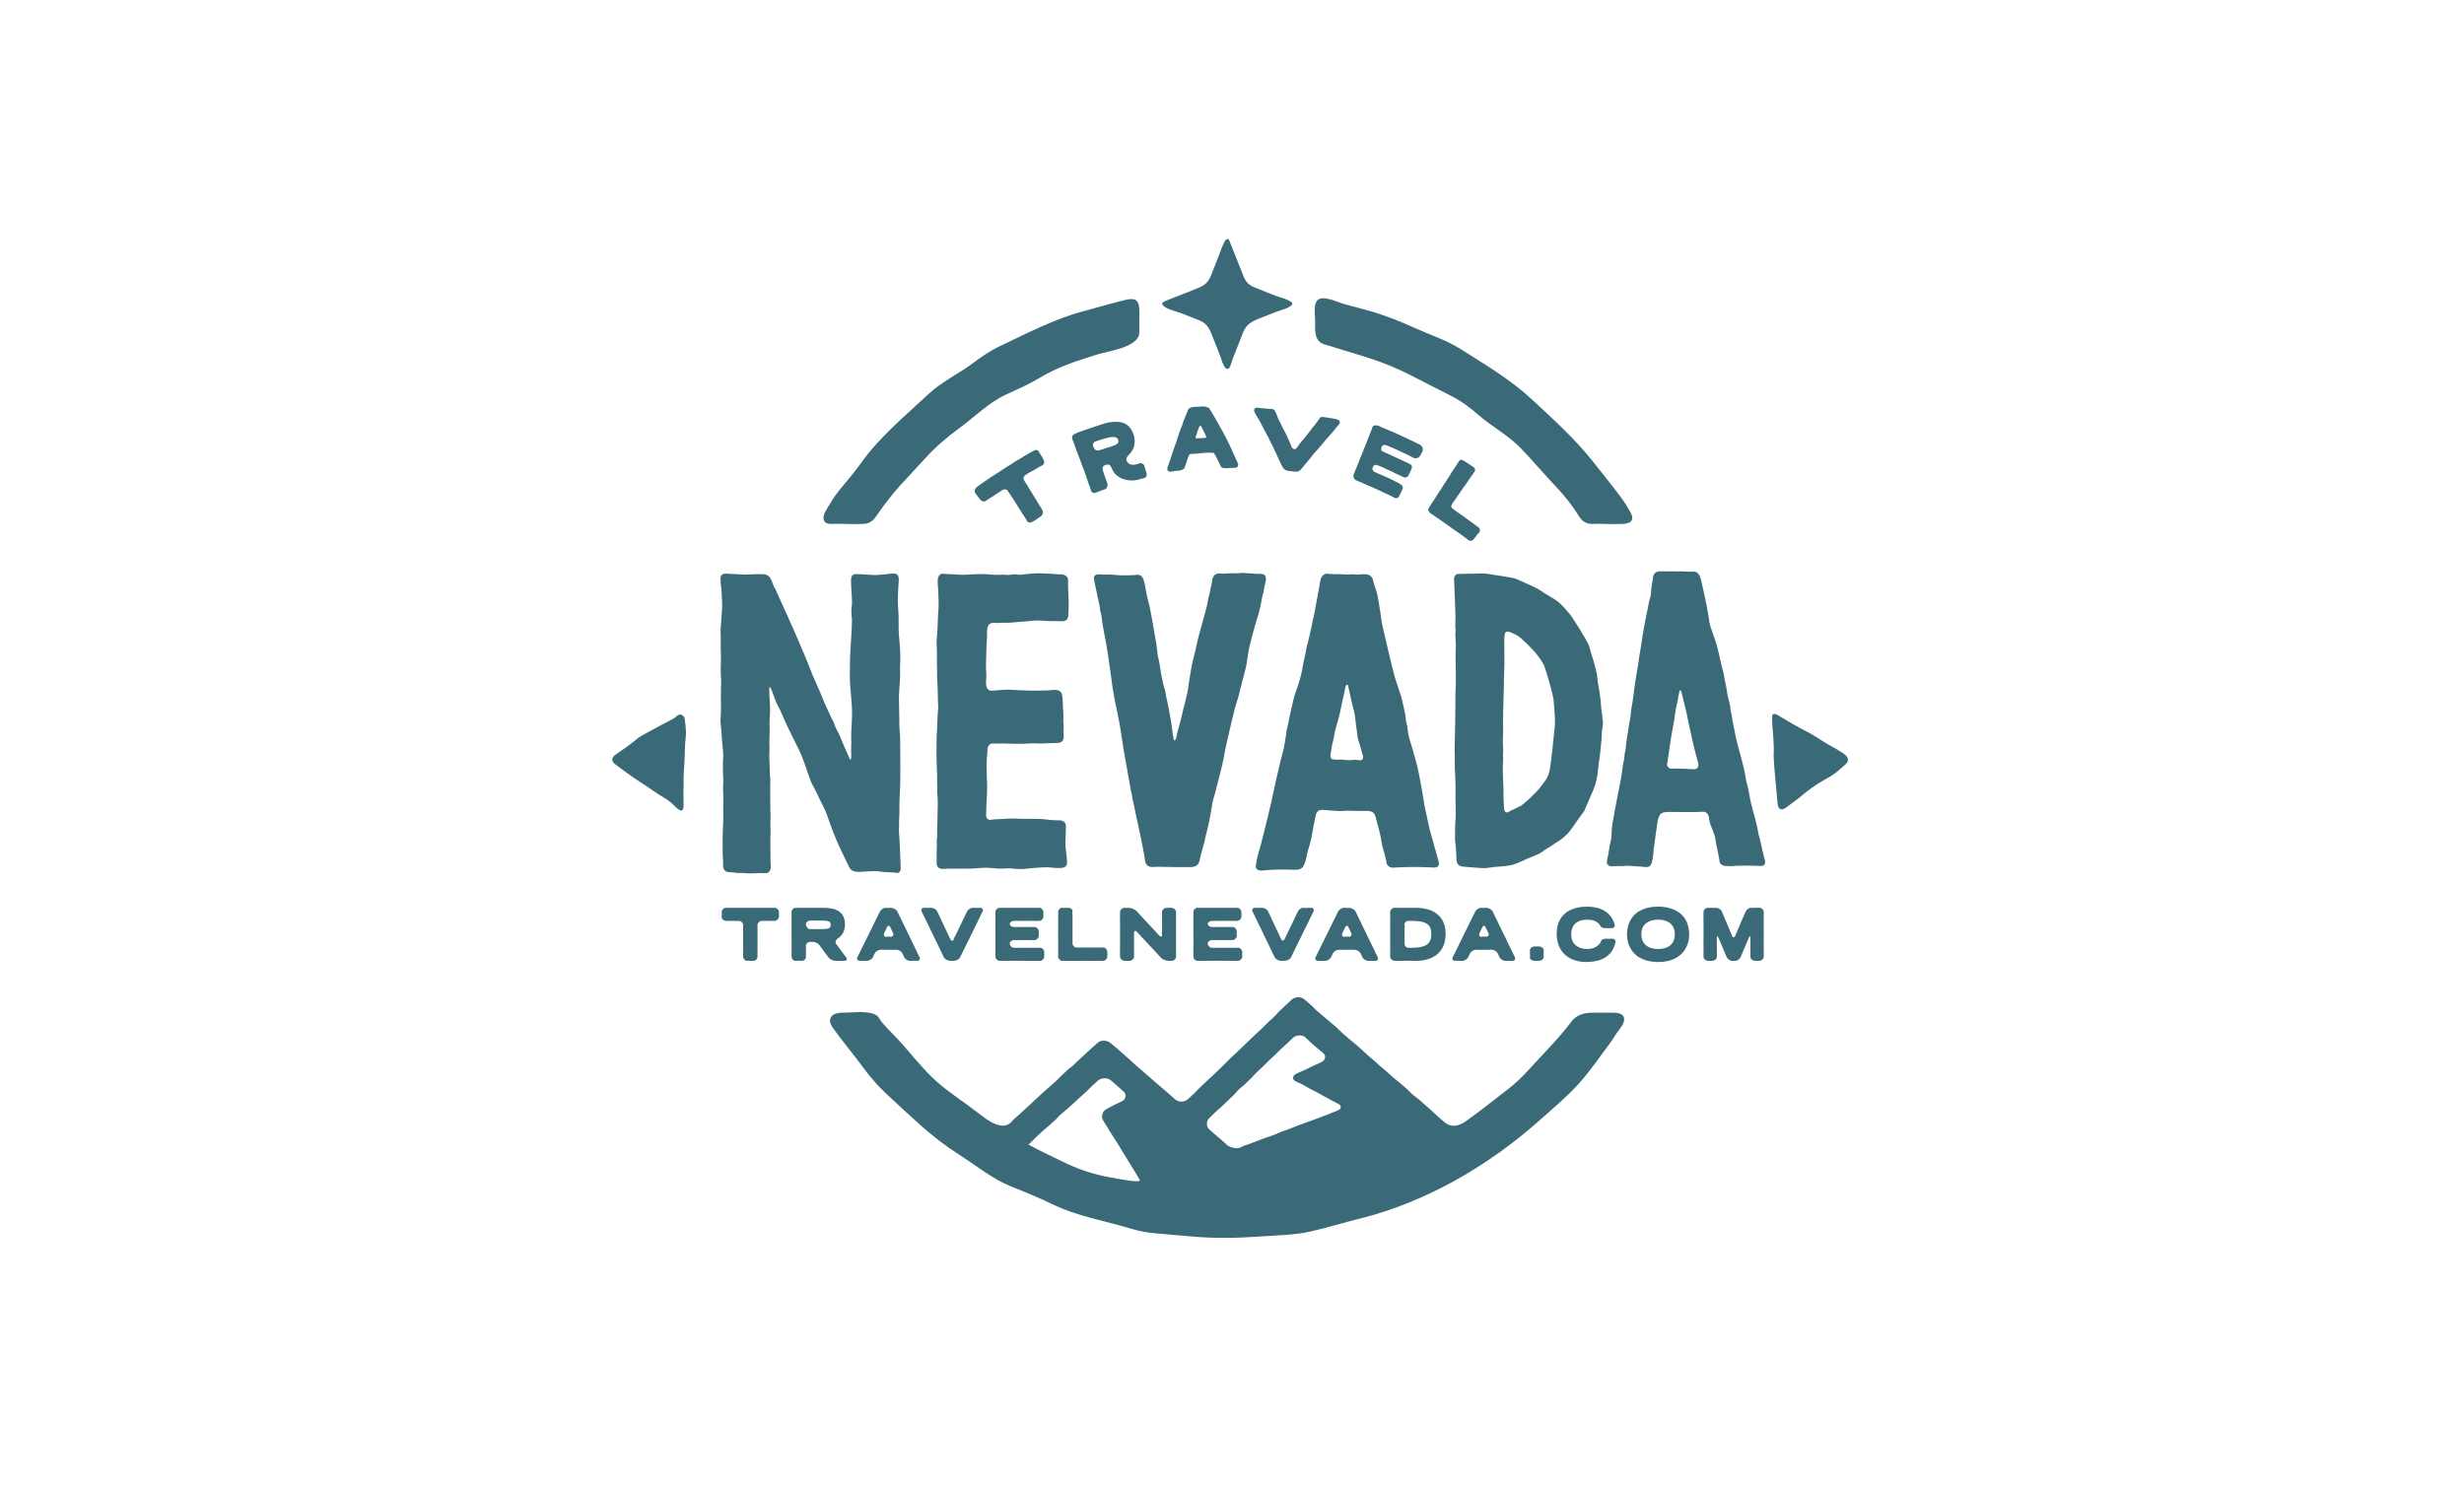<?xml version="1.0" encoding="UTF-8"?>
<svg width="165px" height="100px" viewBox="0 0 165 100" version="1.1" xmlns="http://www.w3.org/2000/svg" xmlns:xlink="http://www.w3.org/1999/xlink">
    <title>logos/tourism/logo-travel-nevada-white</title>
    <defs>
        <filter id="filter-1">
            <feColorMatrix in="SourceGraphic" type="matrix" values="0 0 0 0 1 0 0 0 0 1 0 0 0 0 1 0 0 0 1 0"></feColorMatrix>
        </filter>
    </defs>
    <g id="logos/tourism/logo-travel-nevada-white" stroke="none" stroke-width="1" fill="none" fill-rule="evenodd">
        <g filter="url(#filter-1)" id="Group">
            <g transform="translate(41, 16)">
                <path d="M28.258,14.172 C28.254,14.174 28.105,14.243 27.923,14.351 C27.836,14.403 27.73,14.462 27.618,14.529 C27.523,14.588 27.422,14.651 27.317,14.715 C27.219,14.776 27.113,14.831 27.011,14.894 C26.91,14.958 26.814,15.027 26.715,15.089 C26.611,15.155 26.507,15.213 26.412,15.273 C26.269,15.365 26.271,15.367 26.127,15.459 C25.985,15.551 25.986,15.554 25.845,15.646 C25.702,15.739 25.699,15.735 25.557,15.829 C25.415,15.923 25.413,15.92 25.271,16.015 C25.13,16.11 25.13,16.109 24.99,16.207 C24.849,16.304 24.851,16.307 24.71,16.403 C24.57,16.502 24.57,16.501 24.43,16.6 C24.289,16.698 24.229,16.912 24.308,17.022 C24.387,17.132 24.39,17.127 24.469,17.238 C24.548,17.347 24.552,17.345 24.632,17.455 C24.71,17.563 24.876,17.623 24.969,17.568 C24.978,17.562 25.068,17.504 25.247,17.391 C25.323,17.342 25.418,17.288 25.525,17.217 C25.607,17.163 25.696,17.1 25.797,17.033 C25.881,16.976 25.974,16.919 26.072,16.853 C26.229,16.744 26.412,16.738 26.486,16.876 C26.524,16.947 26.58,17.012 26.629,17.087 C26.673,17.155 26.736,17.241 26.802,17.344 C26.854,17.425 26.908,17.514 26.967,17.607 C27.021,17.691 27.075,17.78 27.131,17.871 C27.187,17.958 27.244,18.048 27.299,18.134 C27.356,18.224 27.412,18.315 27.464,18.398 C27.525,18.494 27.587,18.58 27.635,18.656 C27.734,18.812 27.789,18.92 27.791,18.924 C27.85,19.017 28.041,19.016 28.171,18.928 C28.301,18.84 28.307,18.849 28.438,18.763 C28.568,18.677 28.562,18.666 28.694,18.581 C28.825,18.495 28.882,18.294 28.806,18.171 C28.731,18.047 28.736,18.047 28.66,17.922 C28.584,17.799 28.581,17.801 28.506,17.678 C28.43,17.555 28.432,17.553 28.357,17.43 C28.281,17.307 28.277,17.309 28.201,17.186 C28.126,17.063 28.128,17.061 28.053,16.937 C27.977,16.813 27.977,16.815 27.901,16.691 C27.825,16.568 27.83,16.562 27.755,16.44 C27.679,16.316 27.668,16.325 27.597,16.197 C27.506,16.036 27.499,15.937 27.713,15.779 C27.801,15.715 27.898,15.668 27.986,15.618 C28.083,15.561 28.179,15.515 28.264,15.468 C28.367,15.408 28.456,15.35 28.534,15.305 C28.704,15.211 28.81,15.158 28.812,15.157 C28.919,15.1 28.958,14.935 28.897,14.825 C28.836,14.715 28.844,14.711 28.783,14.602 C28.758,14.558 28.704,14.487 28.657,14.411 C28.599,14.322 28.547,14.235 28.539,14.217 C28.493,14.124 28.358,14.112 28.258,14.172" id="Fill-1" fill="#3A6A78"></path>
                <path d="M35.316,15.028 C35.315,15.029 35.189,15.083 35.03,15.113 C34.872,15.14 34.748,15.131 34.652,15.084 C34.549,15.034 34.463,14.947 34.429,14.801 C34.4,14.675 34.53,14.514 34.599,14.45 C34.671,14.382 34.728,14.305 34.781,14.227 C34.834,14.148 34.886,14.067 34.918,13.978 C34.95,13.891 34.96,13.799 34.971,13.705 C34.981,13.618 34.985,13.525 34.975,13.43 C34.967,13.342 34.956,13.251 34.931,13.158 C34.905,13.065 34.863,12.975 34.819,12.885 C34.776,12.797 34.726,12.711 34.66,12.634 C34.596,12.56 34.525,12.487 34.435,12.429 C34.352,12.375 34.255,12.331 34.147,12.299 C34.051,12.271 33.942,12.259 33.825,12.252 C33.723,12.245 33.613,12.248 33.493,12.261 C33.39,12.271 33.279,12.28 33.162,12.307 C33.059,12.33 32.953,12.364 32.838,12.402 C32.742,12.432 32.633,12.465 32.519,12.504 C32.417,12.538 32.309,12.572 32.2,12.609 C32.093,12.645 31.985,12.682 31.88,12.718 C31.77,12.757 31.661,12.79 31.561,12.827 C31.444,12.868 31.336,12.908 31.244,12.942 C31.054,13.013 31.149,12.987 30.993,13.05 C30.796,13.13 30.76,13.284 30.809,13.415 C30.859,13.547 30.859,13.546 30.908,13.678 C30.958,13.809 30.956,13.812 31.005,13.942 C31.055,14.074 31.052,14.074 31.101,14.207 C31.15,14.339 31.149,14.339 31.198,14.47 C31.248,14.602 31.253,14.6 31.303,14.732 C31.352,14.864 31.351,14.864 31.4,14.997 C31.45,15.128 31.446,15.13 31.496,15.263 C31.524,15.338 31.567,15.425 31.604,15.527 C31.634,15.61 31.662,15.704 31.695,15.797 C31.727,15.887 31.76,15.979 31.791,16.068 C31.825,16.162 31.848,16.257 31.879,16.343 C31.914,16.443 31.954,16.531 31.982,16.612 C32.037,16.771 32.069,16.879 32.07,16.883 C32.109,16.993 32.259,17.048 32.369,16.999 C32.372,16.999 32.564,16.919 32.711,16.865 C32.846,16.817 32.847,16.82 32.982,16.773 C33.116,16.725 33.203,16.531 33.154,16.386 C33.105,16.242 33.105,16.243 33.056,16.099 C33.006,15.956 33.003,15.956 32.953,15.813 C32.904,15.67 32.901,15.671 32.857,15.524 C32.789,15.295 32.889,15.185 33.024,15.14 C33.159,15.094 33.319,15.082 33.391,15.258 C33.417,15.32 33.455,15.384 33.491,15.46 C33.534,15.549 33.581,15.632 33.642,15.704 C33.706,15.779 33.78,15.84 33.859,15.897 C33.937,15.951 34.021,16.005 34.111,16.043 C34.2,16.082 34.296,16.107 34.392,16.129 C34.487,16.152 34.584,16.168 34.683,16.174 C34.781,16.179 34.88,16.178 34.977,16.168 C35.076,16.158 35.172,16.136 35.265,16.11 C35.337,16.09 35.401,16.076 35.455,16.059 C35.567,16.027 35.64,16.01 35.664,16 C35.76,15.963 35.818,15.804 35.779,15.68 C35.739,15.557 35.733,15.559 35.694,15.436 C35.655,15.314 35.665,15.311 35.625,15.187 C35.586,15.063 35.428,14.984 35.316,15.028 M32.378,13.559 C32.491,13.516 32.702,13.443 32.827,13.407 C32.937,13.377 33.035,13.353 33.122,13.332 C33.239,13.305 33.337,13.28 33.419,13.272 C33.556,13.257 33.647,13.269 33.714,13.292 C33.811,13.325 33.855,13.389 33.884,13.483 C33.914,13.577 33.884,13.624 33.866,13.654 C33.823,13.721 33.733,13.783 33.625,13.828 C33.525,13.87 33.107,13.997 32.972,14.042 C32.873,14.074 32.702,14.133 32.587,14.157 C32.359,14.203 32.296,14.087 32.224,13.936 C32.15,13.784 32.177,13.634 32.378,13.559" id="Fill-2" fill="#3A6A78"></path>
                <path d="M41.296,13.72 C41.266,13.654 41.221,13.563 41.164,13.449 C41.123,13.368 41.071,13.279 41.02,13.181 C40.975,13.095 40.934,13.004 40.883,12.911 C40.836,12.823 40.78,12.738 40.731,12.647 C40.682,12.556 40.638,12.466 40.588,12.377 C40.537,12.287 40.48,12.199 40.431,12.114 C40.378,12.021 40.329,11.929 40.281,11.847 C40.224,11.749 40.171,11.657 40.125,11.583 C40.038,11.436 39.97,11.342 39.96,11.326 C39.958,11.321 39.733,11.209 39.576,11.215 C39.419,11.225 39.418,11.229 39.261,11.238 C39.103,11.246 39.102,11.243 38.945,11.252 C38.787,11.261 38.602,11.34 38.574,11.405 C38.573,11.407 38.534,11.513 38.47,11.672 C38.438,11.748 38.398,11.838 38.359,11.937 C38.326,12.021 38.289,12.109 38.253,12.203 C38.22,12.291 38.196,12.385 38.163,12.474 C38.129,12.565 38.086,12.654 38.055,12.74 C38.022,12.837 37.988,12.926 37.96,13.01 C37.931,13.099 37.9,13.192 37.867,13.289 C37.836,13.383 37.815,13.48 37.783,13.571 C37.75,13.667 37.711,13.758 37.681,13.847 C37.645,13.95 37.61,14.045 37.582,14.125 C37.526,14.286 37.491,14.396 37.488,14.401 C37.435,14.555 37.443,14.556 37.39,14.709 C37.338,14.862 37.332,14.861 37.282,15.014 C37.231,15.168 37.229,15.167 37.179,15.321 C37.129,15.475 37.23,15.612 37.379,15.592 C37.528,15.571 37.527,15.564 37.676,15.545 C37.826,15.525 37.827,15.534 37.976,15.516 C38.125,15.499 38.296,15.41 38.317,15.346 C38.37,15.189 38.356,15.239 38.428,15.033 C38.457,14.947 38.485,14.84 38.53,14.718 C38.551,14.659 38.575,14.598 38.602,14.532 C38.617,14.491 38.653,14.413 38.746,14.402 C38.84,14.39 38.935,14.396 39.023,14.389 C39.186,14.377 39.324,14.366 39.393,14.356 C39.443,14.35 39.55,14.333 39.69,14.327 C39.78,14.324 39.882,14.319 39.99,14.317 C40.052,14.316 40.116,14.327 40.18,14.322 C40.294,14.316 40.329,14.4 40.35,14.437 C40.387,14.502 40.423,14.563 40.453,14.622 C40.514,14.741 40.563,14.841 40.604,14.926 C40.701,15.124 40.744,15.231 40.746,15.233 C40.777,15.297 40.835,15.364 41.112,15.354 C41.264,15.349 41.264,15.348 41.416,15.342 C41.569,15.336 41.569,15.332 41.721,15.327 C41.874,15.322 41.959,15.172 41.892,15.026 C41.891,15.024 41.843,14.919 41.773,14.767 C41.738,14.691 41.698,14.6 41.655,14.506 C41.616,14.422 41.578,14.333 41.537,14.243 C41.496,14.154 41.456,14.065 41.417,13.981 C41.373,13.887 41.331,13.798 41.296,13.72 M39.712,13.327 C39.712,13.328 39.597,13.337 39.596,13.338 C39.525,13.339 39.439,13.337 39.344,13.343 C39.296,13.348 39.217,13.356 39.144,13.361 C39.066,13.368 39.05,13.3 39.067,13.255 C39.09,13.195 39.115,13.122 39.14,13.054 C39.183,12.925 39.221,12.798 39.247,12.731 C39.269,12.676 39.292,12.619 39.314,12.563 C39.333,12.517 39.411,12.505 39.433,12.548 C39.461,12.602 39.49,12.66 39.522,12.722 C39.57,12.816 39.63,12.913 39.679,13.02 C39.707,13.08 39.731,13.142 39.755,13.207 C39.77,13.248 39.802,13.33 39.712,13.327" id="Fill-3" fill="#3A6A78"></path>
                <path d="M47.214,12.232 C47.162,12.298 47.109,12.383 47.041,12.468 C46.985,12.539 46.913,12.61 46.849,12.69 C46.791,12.766 46.739,12.849 46.678,12.927 C46.618,13.003 46.557,13.081 46.496,13.158 C46.435,13.236 46.372,13.309 46.311,13.386 C46.248,13.465 46.178,13.535 46.12,13.607 C46.064,13.677 46.016,13.75 45.959,13.822 C45.904,13.891 45.884,13.937 45.829,14.008 C45.748,14.115 45.563,14.108 45.498,13.941 C45.454,13.827 45.411,13.728 45.374,13.639 C45.34,13.558 45.303,13.475 45.265,13.392 C45.228,13.311 45.191,13.23 45.152,13.146 C45.113,13.066 45.072,12.982 45.032,12.903 C44.991,12.82 44.943,12.743 44.903,12.664 C44.844,12.548 44.796,12.435 44.746,12.333 C44.674,12.193 44.603,12.078 44.578,12.006 C44.543,11.911 44.519,11.823 44.485,11.753 C44.416,11.607 44.349,11.439 44.292,11.421 C44.118,11.365 44.108,11.4 43.925,11.379 C43.742,11.359 43.742,11.363 43.557,11.343 C43.373,11.325 43.373,11.322 43.189,11.306 C43.005,11.288 42.923,11.448 43.023,11.621 C43.026,11.624 43.081,11.736 43.176,11.905 C43.222,11.987 43.29,12.076 43.348,12.181 C43.397,12.269 43.439,12.37 43.492,12.467 C43.542,12.558 43.593,12.654 43.644,12.751 C43.695,12.847 43.746,12.943 43.795,13.035 C43.847,13.133 43.901,13.228 43.947,13.318 C44,13.422 44.042,13.521 44.084,13.606 C44.123,13.686 44.171,13.767 44.214,13.856 C44.254,13.938 44.288,14.025 44.329,14.111 C44.369,14.196 44.415,14.278 44.454,14.363 C44.495,14.45 44.53,14.536 44.568,14.62 C44.609,14.709 44.648,14.795 44.683,14.875 C44.726,14.97 44.769,15.056 44.806,15.127 C44.937,15.378 45.017,15.501 45.299,15.543 C45.468,15.566 45.469,15.565 45.64,15.58 C45.983,15.612 46.003,15.561 46.239,15.299 C46.297,15.236 46.352,15.151 46.422,15.066 C46.48,14.994 46.547,14.92 46.614,14.837 C46.674,14.763 46.74,14.688 46.805,14.609 C46.868,14.533 46.923,14.45 46.988,14.372 C47.053,14.296 47.126,14.226 47.191,14.15 C47.258,14.071 47.325,13.997 47.388,13.923 C47.458,13.843 47.523,13.764 47.585,13.694 C47.659,13.607 47.716,13.523 47.772,13.46 C47.832,13.39 47.899,13.326 47.958,13.258 C48.02,13.187 48.083,13.119 48.14,13.052 C48.204,12.978 48.261,12.907 48.317,12.842 C48.384,12.762 48.437,12.686 48.487,12.625 C48.595,12.497 48.666,12.422 48.668,12.42 C48.777,12.286 48.712,12.123 48.537,12.09 C48.362,12.056 48.364,12.045 48.188,12.013 C48.012,11.982 48.011,11.989 47.835,11.96 C47.659,11.929 47.657,11.927 47.479,11.926 C47.404,11.926 47.324,12.093 47.214,12.232" id="Fill-4" fill="#3A6A78"></path>
                <path d="M50.914,12.589 C50.913,12.593 50.878,12.692 50.82,12.845 C50.791,12.919 50.756,13.004 50.72,13.098 C50.689,13.179 50.651,13.261 50.617,13.35 C50.585,13.434 50.557,13.522 50.524,13.607 C50.49,13.692 50.45,13.775 50.417,13.858 C50.383,13.946 50.351,14.033 50.319,14.113 C50.263,14.252 50.268,14.253 50.212,14.391 C50.156,14.529 50.147,14.525 50.091,14.664 C50.035,14.803 50.042,14.805 49.987,14.944 C49.93,15.083 49.932,15.082 49.875,15.22 C49.819,15.359 49.816,15.359 49.759,15.496 C49.703,15.635 49.706,15.636 49.65,15.775 C49.594,15.915 49.668,16.104 49.801,16.16 C49.933,16.214 49.933,16.217 50.065,16.273 C50.197,16.329 50.197,16.33 50.33,16.386 C50.462,16.443 50.46,16.448 50.593,16.504 C50.725,16.563 50.726,16.559 50.858,16.618 C50.959,16.663 51.092,16.72 51.226,16.783 C51.308,16.82 51.382,16.858 51.451,16.889 C51.537,16.93 51.612,16.967 51.676,16.997 C51.787,17.049 51.864,17.084 51.902,17.1 C51.946,17.119 52.049,17.164 52.15,17.216 C52.246,17.265 52.341,17.316 52.392,17.344 C52.494,17.398 52.638,17.349 52.683,17.248 C52.683,17.248 52.816,16.968 52.849,16.904 C52.884,16.834 52.893,16.807 52.935,16.71 C52.975,16.62 52.872,16.462 52.732,16.392 C52.592,16.322 52.594,16.32 52.454,16.25 C52.313,16.182 52.314,16.179 52.174,16.11 C52.033,16.045 52.033,16.042 51.891,15.977 C51.822,15.944 51.729,15.907 51.627,15.861 C51.545,15.824 51.456,15.784 51.364,15.744 C51.277,15.705 51.184,15.674 51.097,15.63 C50.875,15.517 50.881,15.399 50.932,15.284 C50.982,15.169 51.059,15.073 51.338,15.194 C51.482,15.258 51.485,15.25 51.629,15.315 C51.772,15.379 51.769,15.385 51.912,15.452 C52.055,15.518 52.058,15.512 52.2,15.579 C52.271,15.613 52.363,15.665 52.464,15.713 C52.555,15.756 52.653,15.793 52.737,15.834 C52.887,15.908 52.871,15.897 53.005,15.962 C53.103,16.011 53.257,15.962 53.31,15.858 C53.363,15.754 53.357,15.751 53.409,15.648 C53.439,15.587 53.473,15.507 53.538,15.366 C53.582,15.273 53.528,15.133 53.425,15.083 C53.425,15.082 53.248,14.999 53.068,14.915 C52.918,14.845 52.765,14.775 52.709,14.75 C52.658,14.726 52.567,14.682 52.458,14.63 C52.379,14.594 52.292,14.553 52.205,14.511 C52.117,14.471 52.028,14.432 51.951,14.396 C51.881,14.362 51.701,14.292 51.603,14.241 C51.462,14.171 51.473,14.049 51.521,13.939 C51.569,13.828 51.644,13.743 51.904,13.844 C52.001,13.881 52.097,13.926 52.195,13.97 C52.292,14.013 52.39,14.055 52.486,14.097 C52.585,14.142 52.683,14.187 52.774,14.231 C52.922,14.301 52.922,14.301 53.07,14.373 C53.218,14.443 53.219,14.441 53.367,14.513 C53.514,14.586 53.512,14.59 53.659,14.664 C53.807,14.737 54.031,14.666 54.104,14.522 C54.178,14.378 54.178,14.376 54.252,14.233 C54.326,14.09 54.244,13.866 54.091,13.79 C53.939,13.715 53.942,13.709 53.788,13.635 C53.636,13.56 53.633,13.566 53.48,13.491 C53.326,13.417 53.328,13.414 53.174,13.34 C53.02,13.268 53.018,13.271 52.864,13.201 C52.709,13.128 52.71,13.127 52.555,13.056 C52.399,12.988 52.399,12.986 52.243,12.917 C52.088,12.849 52.085,12.855 51.93,12.788 C51.773,12.72 51.773,12.72 51.616,12.654 C51.458,12.588 51.462,12.58 51.303,12.515 C51.146,12.449 50.951,12.49 50.914,12.589" id="Fill-5" fill="#3A6A78"></path>
                <path d="M58.059,19.65 C58.138,19.565 58.116,19.403 58.016,19.326 C57.894,19.233 57.912,19.247 57.77,19.142 C57.694,19.087 57.608,19.023 57.52,18.962 C57.435,18.899 57.349,18.837 57.271,18.782 C57.214,18.742 57.134,18.679 57.039,18.611 C56.967,18.56 56.885,18.507 56.803,18.448 C56.725,18.393 56.646,18.337 56.568,18.28 C56.487,18.223 56.413,18.158 56.337,18.11 C56.134,17.973 56.145,17.9 56.285,17.674 C56.366,17.545 56.378,17.552 56.466,17.427 C56.554,17.301 56.55,17.298 56.638,17.171 C56.725,17.046 56.726,17.046 56.814,16.92 C56.902,16.794 56.898,16.791 56.986,16.665 C57.075,16.539 57.081,16.544 57.169,16.417 C57.257,16.291 57.252,16.287 57.34,16.161 C57.429,16.037 57.431,16.036 57.518,15.91 C57.607,15.782 57.605,15.784 57.694,15.656 C57.782,15.529 57.858,15.415 57.65,15.266 C57.648,15.265 57.431,15.124 57.31,15.044 C57.185,14.959 57.023,14.857 57.021,14.857 C56.81,14.74 56.749,14.803 56.69,14.898 C56.689,14.898 56.623,15.003 56.537,15.138 C56.488,15.214 56.434,15.299 56.383,15.378 C56.322,15.473 56.26,15.555 56.222,15.613 C56.195,15.654 56.152,15.739 56.088,15.838 C56.045,15.904 55.999,15.98 55.947,16.06 C55.901,16.131 55.85,16.205 55.802,16.281 C55.753,16.357 55.699,16.43 55.652,16.504 C55.599,16.586 55.555,16.667 55.512,16.734 C55.446,16.836 55.388,16.913 55.36,16.955 C55.326,17.007 55.265,17.109 55.188,17.226 C55.133,17.311 55.077,17.405 55.017,17.5 C54.955,17.595 54.886,17.682 54.833,17.765 C54.732,17.92 54.753,17.904 54.666,18.039 C54.608,18.128 54.67,18.294 54.792,18.376 C54.912,18.458 54.915,18.454 55.035,18.537 C55.157,18.618 55.155,18.621 55.275,18.704 C55.397,18.786 55.396,18.788 55.516,18.871 C55.549,18.895 55.636,18.958 55.751,19.037 C55.822,19.087 55.903,19.144 55.987,19.203 C56.065,19.257 56.144,19.317 56.221,19.373 C56.306,19.432 56.389,19.488 56.46,19.538 C56.572,19.618 56.662,19.677 56.699,19.701 C56.74,19.729 56.822,19.79 56.916,19.859 C56.986,19.91 57.062,19.969 57.13,20.021 C57.248,20.11 57.343,20.181 57.345,20.183 C57.431,20.247 57.578,20.237 57.645,20.158 C57.68,20.117 57.857,19.901 57.911,19.82 C57.941,19.774 58.019,19.693 58.059,19.65" id="Fill-6" fill="#3A6A78"></path>
                <path d="M41.331,0.137 C41.643,0.927 41.957,1.715 42.273,2.503 C42.465,2.985 42.71,3.135 43.185,3.322 C43.601,3.486 44.014,3.655 44.431,3.814 C44.61,3.882 45.508,4.113 45.536,4.321 C45.571,4.582 44.656,4.806 44.433,4.894 C44.058,5.041 43.682,5.184 43.31,5.336 C42.755,5.562 42.46,5.728 42.232,6.291 C42.076,6.677 41.93,7.066 41.777,7.453 C41.701,7.648 41.622,7.841 41.544,8.036 C41.492,8.168 41.394,8.596 41.277,8.677 C40.992,8.872 40.803,8.083 40.722,7.872 C40.559,7.457 40.398,7.04 40.233,6.626 C40.019,6.085 39.882,5.684 39.318,5.455 C38.905,5.287 38.488,5.129 38.072,4.968 C37.763,4.847 37.204,4.735 36.95,4.517 C36.677,4.285 36.894,4.226 37.154,4.111 C37.358,4.021 37.569,3.948 37.777,3.867 C38.233,3.687 38.687,3.499 39.145,3.322 C39.71,3.104 39.908,2.916 40.138,2.342 C40.321,1.887 40.494,1.427 40.675,0.972 C40.75,0.782 41.121,-0.396 41.331,0.137" id="Fill-8" fill="#3A6A78"></path>
                <path d="M19.316,42.194 C19.282,41.37 19.265,40.544 19.199,39.721 C19.182,39.502 19.22,39.287 19.208,39.069 C19.196,38.856 19.232,38.65 19.229,38.437 C19.221,38.023 19.228,37.615 19.251,37.2 C19.298,36.361 19.297,35.516 19.288,34.676 C19.284,34.245 19.283,33.812 19.275,33.382 C19.271,33.169 19.24,32.961 19.231,32.749 C19.221,32.536 19.225,32.324 19.221,32.111 C19.218,31.887 19.209,31.664 19.208,31.441 C19.207,31.216 19.197,30.992 19.197,30.769 C19.198,30.319 19.251,29.874 19.271,29.425 C19.28,29.201 19.275,28.978 19.273,28.753 C19.271,28.529 19.291,28.306 19.291,28.082 C19.292,27.64 19.259,27.189 19.215,26.75 C19.171,26.317 19.169,25.895 19.176,25.458 C19.183,25.017 19.113,24.577 19.121,24.136 C19.128,23.731 19.155,23.318 19.183,22.913 C19.198,22.7 19.178,22.436 18.905,22.414 C18.695,22.397 18.47,22.45 18.261,22.466 C18.046,22.482 17.823,22.505 17.609,22.511 C17.395,22.517 17.173,22.482 16.957,22.474 C16.741,22.465 16.524,22.448 16.306,22.45 C16.001,22.453 15.984,22.694 15.988,22.938 C15.995,23.387 16.041,23.836 16.055,24.285 C16.063,24.507 16.009,24.726 16.01,24.948 C16.01,25.159 16.054,25.366 16.051,25.577 C16.04,26.392 15.954,27.204 15.924,28.018 C15.909,28.421 15.919,28.821 15.909,29.223 C15.899,29.64 15.943,30.049 15.978,30.463 C16.011,30.864 16.052,31.268 16.057,31.669 C16.061,32.105 16.024,32.544 16.006,32.979 C15.998,33.182 15.994,33.384 16.005,33.587 C16.016,33.796 15.988,34.003 15.996,34.213 C16,34.316 16.004,34.421 15.998,34.525 C15.994,34.611 16.017,34.758 15.984,34.832 C15.934,34.943 15.89,34.794 15.861,34.731 C15.816,34.632 15.77,34.533 15.725,34.434 C15.54,34.038 15.387,33.629 15.213,33.229 C15.127,33.029 15.004,32.843 14.925,32.642 C14.885,32.54 14.861,32.435 14.811,32.336 C14.762,32.238 14.702,32.149 14.658,32.047 C14.487,31.648 14.287,31.26 14.123,30.857 C13.968,30.477 13.815,30.104 13.641,29.731 C13.461,29.346 13.301,28.942 13.15,28.545 C13.005,28.165 12.841,27.795 12.683,27.42 C12.356,26.646 12.026,25.872 11.671,25.11 C11.494,24.731 11.33,24.346 11.153,23.967 C11.063,23.776 10.998,23.582 10.889,23.401 C10.782,23.224 10.732,23.015 10.641,22.827 C10.54,22.622 10.396,22.478 10.152,22.46 C9.947,22.445 9.734,22.456 9.529,22.454 C9.311,22.451 9.094,22.484 8.877,22.483 C8.665,22.481 8.457,22.449 8.244,22.449 C8.032,22.45 7.821,22.423 7.609,22.419 C7.492,22.417 7.392,22.425 7.313,22.523 C7.227,22.627 7.251,22.75 7.25,22.875 C7.249,23.098 7.298,23.312 7.316,23.533 C7.335,23.754 7.327,23.974 7.348,24.195 C7.39,24.615 7.317,25.055 7.304,25.478 C7.298,25.693 7.265,25.904 7.253,26.118 C7.241,26.339 7.265,26.556 7.269,26.776 C7.274,26.999 7.25,27.219 7.262,27.442 C7.276,27.663 7.28,27.886 7.278,28.108 C7.273,28.546 7.243,29.002 7.283,29.439 C7.303,29.661 7.284,29.884 7.279,30.106 C7.274,30.328 7.276,30.549 7.274,30.771 C7.268,31.211 7.297,31.667 7.252,32.104 C7.23,32.315 7.274,32.515 7.286,32.726 C7.299,32.934 7.329,33.143 7.335,33.353 C7.347,33.773 7.425,34.189 7.434,34.609 C7.438,34.82 7.395,35.027 7.412,35.236 C7.428,35.446 7.394,35.656 7.419,35.864 C7.468,36.284 7.397,36.709 7.429,37.128 C7.462,37.555 7.416,37.98 7.433,38.407 C7.448,38.828 7.42,39.262 7.402,39.684 C7.384,40.109 7.393,40.531 7.392,40.955 C7.392,41.162 7.392,41.375 7.416,41.582 C7.437,41.767 7.384,42.042 7.471,42.208 C7.595,42.444 7.858,42.408 8.081,42.426 C8.188,42.435 8.293,42.461 8.4,42.468 C8.507,42.475 8.614,42.462 8.722,42.468 C8.935,42.482 9.139,42.499 9.354,42.495 C9.564,42.491 9.773,42.474 9.982,42.471 C10.21,42.467 10.431,42.545 10.565,42.297 C10.658,42.124 10.599,41.848 10.596,41.657 C10.589,41.257 10.599,40.858 10.586,40.458 C10.573,40.048 10.626,39.629 10.59,39.22 C10.572,39.012 10.616,38.81 10.6,38.602 C10.585,38.405 10.579,38.211 10.58,38.012 C10.582,37.589 10.581,37.165 10.576,36.741 C10.573,36.532 10.6,36.331 10.573,36.123 C10.546,35.919 10.55,35.707 10.548,35.5 C10.547,35.297 10.529,35.096 10.519,34.894 C10.508,34.686 10.521,34.486 10.527,34.28 C10.534,34.072 10.52,33.867 10.519,33.659 C10.517,33.444 10.54,33.227 10.542,33.012 C10.544,32.796 10.53,32.58 10.531,32.364 C10.533,32.149 10.562,31.933 10.565,31.716 C10.571,31.296 10.543,30.874 10.518,30.456 C10.512,30.36 10.516,30.265 10.515,30.169 C10.515,30.09 10.507,29.934 10.592,30.064 C10.701,30.229 10.755,30.466 10.827,30.649 C10.906,30.848 10.974,31.058 11.078,31.246 C11.184,31.437 11.284,31.636 11.367,31.838 C11.685,32.598 12.061,33.339 12.432,34.074 C12.615,34.437 12.769,34.826 12.906,35.208 C13.044,35.592 13.164,35.99 13.316,36.37 C13.392,36.561 13.515,36.741 13.604,36.928 C13.696,37.118 13.781,37.309 13.874,37.497 C14.055,37.865 14.261,38.229 14.393,38.616 C14.664,39.407 14.957,40.201 15.324,40.953 C15.508,41.328 15.684,41.707 15.867,42.082 C16.069,42.498 16.634,42.384 17.009,42.365 C17.209,42.355 17.409,42.344 17.609,42.339 C17.818,42.334 18.014,42.394 18.223,42.401 C18.424,42.407 18.625,42.43 18.827,42.431 C18.928,42.431 19.044,42.487 19.14,42.455 C19.245,42.421 19.32,42.303 19.316,42.194" id="Fill-10" fill="#3A6A78"></path>
                <path d="M25.034,38.614 C25.049,38.29 25.047,37.97 25.067,37.648 C25.087,37.342 25.103,37.04 25.103,36.734 C25.104,36.109 25.041,35.478 25.079,34.855 C25.088,34.705 25.108,34.556 25.116,34.405 C25.124,34.247 25.109,34.072 25.204,33.936 C25.307,33.786 25.435,33.784 25.599,33.798 C25.758,33.812 25.909,33.79 26.067,33.792 C26.668,33.796 27.279,33.842 27.881,33.794 C28.192,33.77 28.513,33.804 28.826,33.792 C29.144,33.779 29.461,33.762 29.779,33.759 C29.955,33.758 30.096,33.722 30.186,33.554 C30.264,33.408 30.224,33.235 30.22,33.078 C30.215,32.924 30.237,32.772 30.228,32.618 C30.219,32.461 30.195,32.314 30.207,32.155 C30.227,31.858 30.188,31.556 30.174,31.258 C30.167,31.11 30.175,30.959 30.156,30.811 C30.136,30.661 30.138,30.475 30.04,30.353 C29.847,30.113 29.394,30.234 29.126,30.241 C28.816,30.249 28.503,30.25 28.192,30.255 C27.866,30.259 27.536,30.229 27.209,30.223 C26.884,30.218 26.561,30.169 26.237,30.196 C26.093,30.209 25.95,30.217 25.806,30.226 C25.653,30.235 25.462,30.279 25.313,30.245 C24.967,30.166 25.023,29.689 25.044,29.42 C25.069,29.103 25.01,28.782 25.028,28.464 C25.045,28.149 25.032,27.834 25.053,27.52 C25.062,27.38 25.065,27.243 25.065,27.103 C25.066,26.932 25.1,26.764 25.101,26.594 C25.102,26.321 25.041,25.887 25.341,25.749 C25.475,25.688 25.645,25.727 25.788,25.724 C25.952,25.72 26.11,25.696 26.276,25.707 C26.606,25.73 26.94,25.664 27.27,25.648 C27.6,25.632 27.925,25.596 28.253,25.566 C28.551,25.54 28.845,25.581 29.143,25.591 C29.435,25.601 29.729,25.602 30.021,25.603 C30.182,25.604 30.329,25.616 30.447,25.483 C30.549,25.369 30.54,25.18 30.549,25.034 C30.588,24.432 30.537,23.825 30.52,23.223 C30.516,23.082 30.536,22.927 30.517,22.787 C30.492,22.603 30.312,22.49 30.139,22.471 C29.985,22.455 29.828,22.471 29.674,22.451 C29.52,22.433 29.369,22.422 29.214,22.419 C28.905,22.414 28.588,22.379 28.28,22.403 C27.963,22.427 27.648,22.451 27.332,22.49 C27.185,22.507 27.039,22.452 26.891,22.465 C26.715,22.482 26.568,22.522 26.396,22.5 C26.084,22.46 25.77,22.527 25.458,22.488 C24.873,22.416 24.287,22.454 23.702,22.489 C23.407,22.506 23.102,22.48 22.807,22.462 C22.66,22.452 22.511,22.455 22.363,22.443 C22.216,22.431 22.065,22.379 21.94,22.488 C21.72,22.681 21.796,23.109 21.818,23.368 C21.845,23.67 21.836,23.978 21.852,24.282 C21.869,24.592 21.835,24.887 21.816,25.195 C21.797,25.507 21.789,25.822 21.777,26.135 C21.765,26.452 21.717,26.764 21.72,27.084 C21.722,27.403 21.758,27.723 21.742,28.041 C21.726,28.361 21.761,28.683 21.75,29.003 C21.74,29.32 21.779,29.636 21.782,29.951 C21.785,30.266 21.812,30.582 21.808,30.896 C21.806,31.036 21.818,31.172 21.827,31.312 C21.839,31.483 21.795,31.649 21.792,31.82 C21.779,32.429 21.727,33.036 21.715,33.644 C21.703,34.237 21.713,34.832 21.732,35.426 C21.741,35.713 21.769,35.998 21.754,36.285 C21.747,36.426 21.761,36.566 21.766,36.707 C21.772,36.871 21.75,37.036 21.768,37.2 C21.831,37.792 21.77,38.399 21.775,38.994 C21.777,39.296 21.737,39.587 21.759,39.89 C21.77,40.045 21.726,40.193 21.729,40.347 C21.733,40.499 21.744,40.643 21.734,40.795 C21.714,41.099 21.734,41.403 21.722,41.707 C21.716,41.868 21.712,41.993 21.845,42.105 C21.983,42.222 22.134,42.199 22.299,42.186 C22.597,42.162 22.895,42.189 23.193,42.178 C23.488,42.167 23.784,42.178 24.079,42.171 C24.375,42.164 24.67,42.116 24.967,42.114 C25.274,42.111 25.583,42.161 25.89,42.175 C26.194,42.19 26.505,42.127 26.807,42.168 C27.103,42.207 27.426,42.214 27.721,42.18 C28.023,42.145 28.331,42.118 28.634,42.101 C28.773,42.094 28.911,42.09 29.049,42.082 C29.221,42.072 29.384,42.115 29.555,42.119 C29.801,42.125 30.3,42.215 30.422,41.937 C30.476,41.816 30.448,41.62 30.439,41.487 C30.428,41.326 30.409,41.163 30.385,41.004 C30.341,40.706 30.34,40.374 30.358,40.073 C30.366,39.931 30.364,39.79 30.365,39.648 C30.365,39.5 30.414,39.31 30.352,39.172 C30.278,39.007 30.118,38.936 29.947,38.938 C29.787,38.94 29.63,38.936 29.47,38.925 C29.147,38.903 28.833,38.84 28.506,38.844 C28.198,38.847 27.89,38.837 27.58,38.84 C27.271,38.844 26.964,38.809 26.654,38.819 C26.364,38.829 26.077,38.853 25.789,38.864 C25.705,38.868 25.618,38.867 25.534,38.874 C25.464,38.88 25.397,38.91 25.328,38.915 C25.165,38.927 25.027,38.773 25.034,38.614" id="Fill-11" fill="#3A6A78"></path>
                <path d="M40.196,22.753 C40.162,22.909 40.157,23.065 40.111,23.219 C40.066,23.369 40.044,23.516 40.019,23.67 C39.994,23.827 39.932,23.973 39.903,24.128 C39.875,24.287 39.853,24.445 39.814,24.603 C39.663,25.206 39.484,25.8 39.322,26.399 C39.17,26.961 39.07,27.536 38.917,28.096 C38.845,28.361 38.785,28.624 38.75,28.895 C38.712,29.184 38.641,29.467 38.607,29.757 C38.573,30.04 38.54,30.314 38.464,30.589 C38.428,30.717 38.404,30.846 38.377,30.975 C38.344,31.137 38.281,31.289 38.25,31.45 C38.138,32.01 37.971,32.558 37.826,33.112 C37.792,33.242 37.784,33.417 37.716,33.533 C37.606,33.718 37.577,33.395 37.562,33.32 C37.504,33.021 37.488,32.715 37.436,32.414 C37.386,32.123 37.18,30.973 37.104,30.697 C37.062,30.545 37.061,30.387 37.018,30.235 C36.978,30.097 36.93,29.967 36.9,29.824 C36.837,29.523 36.762,29.231 36.719,28.925 C36.679,28.636 36.638,28.35 36.567,28.067 C36.493,27.773 36.486,27.467 36.441,27.168 C36.398,26.881 36.042,24.863 35.974,24.575 C35.905,24.292 35.82,24.016 35.768,23.729 C35.717,23.448 35.68,23.173 35.599,22.898 C35.551,22.733 35.497,22.59 35.323,22.52 C35.174,22.459 34.998,22.522 34.843,22.523 C34.537,22.526 34.235,22.546 33.931,22.522 C33.623,22.497 33.315,22.469 33.005,22.484 C32.77,22.496 32.217,22.341 32.259,22.753 C32.289,23.028 32.372,23.308 32.421,23.58 C32.472,23.867 32.535,24.153 32.605,24.435 C32.64,24.573 32.649,24.706 32.667,24.846 C32.687,24.997 32.748,25.137 32.763,25.289 C32.819,25.86 32.952,26.419 33.052,26.982 C33.162,27.602 33.252,28.218 33.338,28.841 C33.419,29.436 33.491,30.028 33.599,30.619 C33.652,30.912 33.715,31.205 33.779,31.497 C33.844,31.795 33.886,32.097 33.953,32.393 C34.018,32.683 34.045,32.983 34.098,33.277 C34.151,33.571 34.187,33.866 34.234,34.16 C34.327,34.729 34.449,35.292 34.536,35.861 C34.58,36.143 34.641,36.423 34.687,36.704 C34.706,36.826 34.726,36.945 34.76,37.064 C34.804,37.214 34.809,37.364 34.839,37.516 C34.894,37.786 34.971,38.049 35.016,38.324 C35.064,38.613 35.139,38.893 35.2,39.18 C35.322,39.757 35.45,40.33 35.555,40.91 C35.584,41.065 35.617,41.221 35.643,41.377 C35.668,41.531 35.662,41.711 35.742,41.848 C35.921,42.156 36.266,42.048 36.562,42.05 C37.152,42.054 37.738,42.085 38.327,42.069 C38.589,42.062 38.954,42.121 39.165,41.94 C39.293,41.831 39.316,41.691 39.35,41.535 C39.385,41.379 39.421,41.223 39.459,41.069 C39.527,40.798 39.626,40.533 39.68,40.26 C39.733,39.992 39.803,39.73 39.868,39.465 C40.009,38.899 40.098,38.32 40.197,37.746 C40.246,37.461 40.359,37.193 40.421,36.912 C40.482,36.64 40.559,36.372 40.628,36.102 C40.769,35.558 40.91,35 41.003,34.445 C41.099,33.876 41.257,33.314 41.376,32.748 C41.437,32.457 41.519,32.175 41.583,31.884 C41.647,31.593 41.726,31.287 41.824,31.005 C41.92,30.725 41.992,30.421 42.059,30.132 C42.127,29.842 42.213,29.559 42.284,29.271 C42.353,28.993 42.436,28.717 42.483,28.434 C42.531,28.141 42.563,27.845 42.616,27.553 C42.668,27.264 42.979,26.097 43.064,25.815 C43.234,25.258 43.418,24.693 43.495,24.116 C43.514,23.971 43.567,23.84 43.597,23.699 C43.63,23.545 43.651,23.387 43.685,23.232 C43.739,22.988 43.912,22.533 43.55,22.448 C43.416,22.416 43.263,22.445 43.126,22.433 C42.97,22.42 42.818,22.401 42.66,22.398 C42.515,22.396 42.373,22.371 42.229,22.367 C42.068,22.362 41.915,22.407 41.752,22.397 C41.475,22.38 41.199,22.408 40.921,22.421 C40.791,22.427 40.609,22.385 40.489,22.422 C40.351,22.465 40.226,22.614 40.196,22.753" id="Fill-12" fill="#3A6A78"></path>
                <path d="M52.26,42.111 C52.512,42.108 52.765,42.072 53.018,42.074 C53.268,42.076 53.52,42.055 53.768,42.063 C54.011,42.072 54.255,42.066 54.497,42.079 C54.615,42.085 54.734,42.091 54.853,42.093 C54.968,42.096 55.111,42.122 55.218,42.072 C55.494,41.942 55.293,41.598 55.248,41.389 C55.196,41.148 55.116,40.92 55.05,40.682 C54.984,40.442 54.926,40.206 54.853,39.967 C54.779,39.728 54.714,39.486 54.667,39.239 C54.574,38.754 54.445,38.272 54.362,37.784 C54.281,37.311 54.214,36.833 54.121,36.362 C54.023,35.867 53.938,35.382 53.796,34.898 C53.653,34.405 53.519,33.909 53.367,33.419 C53.289,33.173 53.277,32.915 53.239,32.661 C53.219,32.533 53.175,32.412 53.153,32.285 C53.13,32.143 53.133,32.001 53.104,31.859 C53.052,31.615 52.853,30.65 52.759,30.425 C52.662,30.195 52.614,29.945 52.522,29.711 C52.431,29.479 52.372,29.222 52.305,28.982 C52.174,28.506 52.07,28.02 51.954,27.54 C51.834,27.046 51.732,26.547 51.607,26.053 C51.486,25.576 51.464,25.084 51.368,24.604 C51.319,24.36 51.292,24.112 51.242,23.868 C51.19,23.621 51.1,23.386 51.024,23.146 C50.943,22.889 50.953,22.619 50.66,22.503 C50.441,22.416 50.16,22.471 49.933,22.482 C49.805,22.489 49.682,22.458 49.555,22.458 C49.416,22.458 49.28,22.484 49.139,22.475 C48.899,22.461 48.659,22.447 48.418,22.45 C48.303,22.451 48.189,22.455 48.074,22.441 C47.948,22.427 47.828,22.398 47.707,22.453 C47.447,22.57 47.41,22.905 47.368,23.155 C47.285,23.659 47.19,24.159 47.091,24.659 C47.043,24.895 47.019,25.145 46.95,25.375 C46.881,25.604 46.861,25.837 46.805,26.069 C46.744,26.318 46.695,26.569 46.634,26.817 C46.573,27.066 46.491,27.31 46.456,27.564 C46.423,27.808 46.354,28.042 46.304,28.282 C46.253,28.53 46.216,28.78 46.163,29.029 C46.059,29.511 45.9,29.979 45.735,30.443 C45.564,30.924 45.28,32.384 45.229,32.62 C45.204,32.738 45.173,32.855 45.149,32.973 C45.119,33.112 45.123,33.255 45.093,33.395 C45.043,33.639 45.021,33.887 44.967,34.13 C44.917,34.357 44.844,34.577 44.789,34.803 C44.553,35.774 44.329,36.754 44.127,37.734 C44.026,38.224 43.891,38.702 43.778,39.188 C43.661,39.687 43.533,40.181 43.402,40.675 C43.338,40.915 43.254,41.149 43.202,41.392 C43.175,41.522 43.144,41.649 43.125,41.781 C43.107,41.904 43.056,42.051 43.13,42.164 C43.271,42.379 43.654,42.288 43.87,42.27 C44.113,42.249 44.359,42.243 44.603,42.239 C44.855,42.234 45.107,42.241 45.358,42.241 C45.573,42.241 45.889,42.287 46.086,42.19 C46.322,42.073 46.398,41.762 46.457,41.525 C46.515,41.292 46.553,41.052 46.628,40.824 C46.774,40.378 46.869,39.894 46.939,39.428 C46.976,39.191 47.047,38.962 47.081,38.725 C47.119,38.468 47.22,38.231 47.521,38.24 C48.013,38.252 48.491,38.35 48.985,38.306 C49.248,38.282 49.519,38.306 49.782,38.309 C50.03,38.313 50.276,38.303 50.524,38.307 C50.821,38.312 51.023,38.38 51.108,38.69 C51.168,38.912 51.228,39.135 51.29,39.357 C51.361,39.612 51.418,39.87 51.472,40.13 C51.524,40.386 51.547,40.655 51.631,40.904 C51.707,41.133 51.761,41.371 51.817,41.606 C51.845,41.724 51.827,41.834 51.907,41.935 C51.987,42.036 52.129,42.114 52.26,42.111 M48.098,34.508 C48.141,34.308 48.165,34.104 48.201,33.903 C48.239,33.696 48.31,33.499 48.338,33.29 C48.392,32.89 48.533,32.497 48.639,32.108 C48.745,31.72 48.811,31.322 48.896,30.928 C48.94,30.723 48.999,30.527 49.036,30.319 C49.052,30.234 49.107,29.784 49.227,29.856 C49.292,29.895 49.301,30.07 49.318,30.139 C49.345,30.246 49.37,30.352 49.396,30.459 C49.444,30.655 49.472,30.854 49.522,31.049 C49.618,31.424 49.739,31.809 49.762,32.196 C49.774,32.394 49.815,32.592 49.837,32.79 C49.857,32.983 49.88,33.179 49.911,33.37 C49.944,33.566 50.025,33.749 50.077,33.941 C50.13,34.139 50.183,34.336 50.242,34.532 C50.277,34.648 50.325,34.782 50.213,34.874 C50.122,34.949 49.996,34.911 49.89,34.896 C49.672,34.864 49.451,34.93 49.231,34.909 C48.981,34.885 48.84,34.858 48.588,34.877 C48.496,34.884 48.272,34.87 48.191,34.832 C48.086,34.781 48.078,34.604 48.098,34.508" id="Fill-13" fill="#3A6A78"></path>
                <path d="M56.368,22.762 C56.398,23.602 56.444,24.441 56.465,25.281 C56.471,25.5 56.444,25.718 56.452,25.936 C56.455,26.032 56.472,26.127 56.473,26.223 C56.473,26.338 56.452,26.45 56.457,26.565 C56.465,26.778 56.487,26.989 56.489,27.204 C56.49,27.421 56.468,27.637 56.471,27.854 C56.475,28.288 56.486,28.722 56.488,29.155 C56.489,29.372 56.487,29.588 56.487,29.805 C56.487,30.023 56.463,30.238 56.461,30.455 C56.456,31.302 56.457,32.15 56.436,32.996 C56.426,33.408 56.405,33.818 56.407,34.229 C56.408,34.435 56.416,34.641 56.423,34.846 C56.429,35.052 56.409,35.258 56.417,35.464 C56.425,35.669 56.455,35.875 56.452,36.08 C56.45,36.286 56.472,36.491 56.468,36.696 C56.461,37.107 56.464,37.52 56.475,37.932 C56.487,38.332 56.488,38.737 56.451,39.136 C56.431,39.351 56.45,39.569 56.441,39.785 C56.432,39.99 56.426,40.207 56.452,40.411 C56.502,40.807 56.521,41.204 56.535,41.602 C56.545,41.876 56.716,42.024 56.979,42.041 C57.185,42.054 57.388,42.083 57.594,42.092 C57.801,42.101 58.006,42.118 58.211,42.136 C58.425,42.155 58.629,42.127 58.84,42.094 C59.257,42.029 59.685,42.038 60.1,41.959 C60.52,41.879 60.907,41.677 61.293,41.501 C61.642,41.341 62.066,41.232 62.361,40.984 C62.524,40.847 62.726,40.767 62.897,40.639 C63.069,40.513 63.254,40.408 63.433,40.291 C63.79,40.056 64.09,39.737 64.328,39.38 C64.55,39.048 64.782,38.723 65.024,38.406 C65.155,38.236 65.197,38.02 65.293,37.831 C65.397,37.629 65.465,37.412 65.563,37.208 C65.766,36.788 65.902,36.363 65.967,35.901 C65.998,35.678 66.028,35.453 66.048,35.227 C66.068,35.001 66.121,34.781 66.139,34.554 C66.174,34.104 66.255,33.657 66.259,33.205 C66.261,32.985 66.302,32.764 66.333,32.546 C66.363,32.331 66.299,32.137 66.288,31.924 C66.277,31.72 66.231,31.525 66.215,31.322 C66.198,31.116 66.192,30.917 66.161,30.711 C66.13,30.509 66.11,30.307 66.074,30.106 C66.037,29.901 65.987,29.694 65.974,29.486 C65.948,29.079 65.827,28.689 65.72,28.299 C65.667,28.108 65.604,27.919 65.545,27.73 C65.482,27.53 65.45,27.331 65.36,27.14 C65.187,26.772 64.351,25.391 64.077,25.078 C63.811,24.775 63.549,24.439 63.211,24.211 C62.869,23.981 62.505,23.793 62.166,23.557 C61.827,23.322 61.433,23.187 61.063,23.009 C60.877,22.92 60.686,22.837 60.495,22.759 C60.297,22.677 59.082,22.513 58.671,22.44 C58.25,22.365 57.823,22.434 57.401,22.425 C57.201,22.421 57.005,22.43 56.806,22.439 C56.692,22.444 56.602,22.401 56.504,22.481 C56.423,22.545 56.364,22.658 56.368,22.762 M59.722,38.193 C59.713,37.951 59.69,37.71 59.682,37.468 C59.675,37.245 59.687,37.02 59.679,36.797 C59.66,36.327 59.633,35.852 59.635,35.382 C59.635,35.161 59.668,34.935 59.652,34.714 C59.635,34.495 59.676,34.279 59.653,34.061 C59.609,33.623 59.67,33.187 59.656,32.751 C59.641,32.31 59.664,31.865 59.665,31.423 C59.665,30.981 59.699,30.544 59.704,30.103 C59.708,29.659 59.716,29.215 59.735,28.77 C59.754,28.324 59.727,27.88 59.738,27.433 C59.742,27.205 59.724,26.973 59.739,26.747 C59.75,26.581 59.729,26.264 59.982,26.302 C60.192,26.332 60.386,26.469 60.579,26.547 C60.794,26.634 61.709,27.537 61.955,27.889 C62.068,28.052 62.204,28.214 62.303,28.385 C62.409,28.568 62.467,28.772 62.534,28.971 C62.674,29.386 63.005,30.61 63.029,30.828 C63.053,31.046 63.07,31.262 63.083,31.48 C63.108,31.899 63.156,32.333 63.105,32.75 C63.048,33.211 63.015,33.674 62.96,34.136 C62.906,34.59 62.872,35.055 62.787,35.504 C62.743,35.741 62.645,36.046 62.508,36.242 C62.388,36.415 62.289,36.52 62.168,36.692 C61.91,37.058 60.984,37.919 60.79,37.993 C60.588,38.07 60.413,38.201 60.207,38.27 C60.112,38.303 60.027,38.398 59.931,38.41 C59.808,38.427 59.726,38.304 59.722,38.193" id="Fill-14" fill="#3A6A78"></path>
                <path d="M74.572,41.997 C74.691,41.995 74.809,42.012 74.928,42.009 C75.057,42.007 75.183,41.982 75.312,41.981 C75.558,41.979 75.806,41.97 76.053,41.971 C76.289,41.972 76.527,41.979 76.763,41.99 C76.878,41.996 77.007,42.022 77.107,41.95 C77.226,41.863 77.215,41.74 77.183,41.613 C77.066,41.161 76.959,40.707 76.864,40.249 C76.842,40.138 76.801,40.035 76.772,39.927 C76.734,39.792 76.727,39.652 76.694,39.516 C76.641,39.291 76.597,39.063 76.536,38.84 C76.413,38.388 76.281,37.932 76.187,37.472 C76.139,37.239 76.112,37.001 76.055,36.769 C76,36.546 75.932,36.32 75.898,36.092 C75.759,35.164 75.436,34.267 75.231,33.354 C75.181,33.129 75.158,32.897 75.099,32.674 C75.042,32.455 75.004,32.232 74.981,32.006 C74.97,31.89 74.938,31.782 74.91,31.67 C74.879,31.546 74.88,31.421 74.859,31.296 C74.819,31.056 74.739,30.819 74.69,30.579 C74.644,30.355 74.628,30.129 74.574,29.907 C74.519,29.685 74.482,29.461 74.446,29.235 C74.409,29.003 74.331,28.776 74.278,28.546 C74.224,28.315 73.998,27.298 73.957,27.182 C73.879,26.964 73.804,26.747 73.734,26.527 C73.662,26.299 73.568,26.075 73.509,25.843 C73.45,25.614 73.431,25.369 73.388,25.135 C73.298,24.654 73.217,24.174 73.101,23.699 C73.044,23.468 73.007,23.232 72.948,23 C72.886,22.756 72.836,22.458 72.598,22.322 C72.495,22.264 72.393,22.282 72.28,22.284 C72.137,22.288 71.983,22.29 71.841,22.276 C71.603,22.253 71.375,22.282 71.138,22.266 C70.91,22.251 70.68,22.271 70.45,22.267 C70.194,22.261 69.9,22.223 69.75,22.478 C69.689,22.583 69.687,22.703 69.673,22.821 C69.656,22.96 69.626,23.094 69.604,23.232 C69.561,23.49 69.572,23.755 69.511,24.011 C69.482,24.135 69.43,24.25 69.409,24.376 C69.389,24.499 69.369,24.62 69.343,24.742 C69.29,24.988 69.098,25.933 69.065,26.157 C69.03,26.392 68.979,26.626 68.951,26.862 C68.9,27.299 68.8,27.729 68.746,28.166 C68.686,28.642 68.582,29.115 68.515,29.59 C68.448,30.054 68.393,30.52 68.326,30.985 C68.291,31.226 68.236,31.464 68.207,31.705 C68.195,31.813 68.198,31.922 68.183,32.03 C68.164,32.165 68.12,32.293 68.103,32.428 C68.047,32.894 67.948,33.353 67.893,33.819 C67.88,33.937 67.881,34.053 67.86,34.17 C67.839,34.286 67.804,34.398 67.79,34.515 C67.775,34.633 67.776,34.749 67.755,34.866 C67.732,34.986 67.696,35.102 67.682,35.225 C67.63,35.69 67.557,36.152 67.457,36.609 C67.359,37.065 67.004,38.927 66.945,39.401 C66.914,39.649 66.932,39.901 66.896,40.15 C66.86,40.395 66.779,40.633 66.753,40.883 C66.728,41.115 66.671,41.34 66.624,41.569 C66.598,41.695 66.569,41.807 66.661,41.913 C66.764,42.029 66.905,42.032 67.048,42.015 C67.293,41.984 67.534,42.025 67.778,41.994 C68.018,41.964 68.243,42.005 68.482,42.015 C68.725,42.024 68.961,42.039 69.201,42.068 C69.533,42.108 69.606,41.836 69.659,41.572 C69.708,41.334 69.715,41.086 69.741,40.843 C69.768,40.59 69.822,40.34 69.846,40.086 C69.871,39.838 69.918,39.597 69.951,39.351 C69.98,39.129 70.003,38.845 70.111,38.643 C70.254,38.375 70.523,38.385 70.788,38.377 C71.046,38.368 72.513,38.41 72.996,38.363 C73.343,38.329 73.439,38.63 73.465,38.915 C73.487,39.157 73.593,39.338 73.673,39.562 C73.749,39.774 73.838,39.971 73.869,40.197 C73.901,40.429 73.958,40.658 74.004,40.888 C74.048,41.107 74.089,41.328 74.129,41.546 C74.153,41.676 74.129,41.769 74.237,41.867 C74.324,41.945 74.454,41.999 74.572,41.997 M70.636,35.159 C70.697,34.755 70.766,34.353 70.821,33.948 C70.876,33.545 70.939,33.146 71.018,32.748 C71.096,32.358 71.155,31.961 71.207,31.568 C71.234,31.366 71.292,31.169 71.334,30.971 C71.375,30.776 71.393,30.583 71.444,30.389 C71.458,30.335 71.462,30.183 71.539,30.244 C71.599,30.292 71.621,30.489 71.647,30.566 C71.714,30.768 71.737,30.98 71.8,31.184 C71.926,31.585 71.98,31.993 72.069,32.402 C72.248,33.221 72.426,34.034 72.644,34.845 C72.701,35.054 72.846,35.387 72.566,35.493 C72.458,35.535 72.327,35.51 72.213,35.507 C72.088,35.504 71.962,35.496 71.837,35.487 C71.598,35.47 71.362,35.49 71.123,35.472 C71,35.462 70.889,35.516 70.777,35.444 C70.688,35.385 70.62,35.267 70.636,35.159" id="Fill-15" fill="#3A6A78"></path>
                <path d="M4.856,32.168 C4.885,32.471 4.934,32.767 4.936,33.073 C4.939,33.4 4.867,33.716 4.869,34.043 C4.871,34.333 4.81,35.553 4.785,35.877 C4.764,36.15 4.793,36.421 4.774,36.694 C4.752,37.004 4.782,37.297 4.77,37.608 C4.764,37.765 4.857,38.322 4.579,38.277 C4.45,38.256 4.164,37.988 4.086,37.895 C3.989,37.778 3.627,37.505 3.367,37.363 C3.117,37.225 2.728,36.942 2.487,36.787 C2.235,36.624 1.994,36.447 1.737,36.29 C1.471,36.128 0.5,35.422 0.275,35.243 C0.158,35.149 0.013,35.066 0.001,34.899 C-0.01,34.754 0.089,34.632 0.203,34.555 C0.454,34.386 1.378,33.732 1.575,33.551 C1.817,33.327 2.123,33.182 2.411,33.027 C2.696,32.872 2.982,32.719 3.266,32.564 C3.553,32.408 3.851,32.272 4.132,32.107 C4.263,32.031 4.362,31.868 4.521,31.856 C4.696,31.844 4.839,32.003 4.856,32.168" id="Fill-17" fill="#3A6A78"></path>
                <path d="M78.039,37.871 C77.979,37.261 77.936,36.649 77.871,36.039 C77.841,35.755 77.745,34.619 77.776,34.334 C77.809,34.039 77.703,32.827 77.68,32.527 C77.67,32.404 77.687,32.283 77.674,32.16 C77.661,32.04 77.633,31.861 77.789,31.821 C77.925,31.786 78.069,31.913 78.179,31.975 C78.314,32.051 78.448,32.125 78.579,32.208 C79.091,32.534 79.632,32.803 80.167,33.091 C80.695,33.374 81.169,33.745 81.707,34.017 C81.963,34.147 82.194,34.305 82.436,34.458 C82.717,34.637 82.896,34.924 82.592,35.182 C82.38,35.364 82.176,35.56 81.956,35.732 C81.714,35.921 81.446,36.079 81.177,36.225 C80.593,36.543 80.065,36.933 79.56,37.363 C79.3,37.583 79.102,37.7 78.837,37.911 C78.703,38.019 78.49,38.187 78.338,38.206 C78.156,38.23 78.053,38.022 78.039,37.871" id="Fill-18" fill="#3A6A78"></path>
                <path d="M7.612,45.672 C7.755,45.672 7.755,45.674 7.899,45.674 C8.043,45.674 8.043,45.673 8.187,45.673 C8.331,45.673 8.331,45.673 8.475,45.673 C8.619,45.673 8.764,45.806 8.764,45.939 C8.764,46.073 8.764,46.073 8.764,46.206 C8.764,46.34 8.763,46.34 8.763,46.474 C8.763,46.607 8.761,46.607 8.761,46.741 C8.761,46.874 8.763,46.874 8.763,47.008 C8.763,47.141 8.762,47.141 8.762,47.274 C8.762,47.408 8.764,47.408 8.764,47.542 C8.764,47.676 8.764,47.676 8.764,47.81 C8.764,47.945 8.765,47.945 8.765,48.079 C8.765,48.214 8.883,48.347 9.003,48.347 C9.124,48.347 9.124,48.349 9.244,48.349 C9.364,48.349 9.364,48.35 9.485,48.35 C9.606,48.35 9.725,48.215 9.725,48.081 C9.725,47.948 9.726,47.948 9.726,47.815 C9.726,47.681 9.725,47.681 9.725,47.548 C9.725,47.414 9.726,47.414 9.726,47.28 C9.726,47.147 9.728,47.147 9.728,47.013 C9.728,46.88 9.727,46.88 9.727,46.747 C9.727,46.613 9.727,46.613 9.727,46.479 C9.727,46.344 9.727,46.344 9.727,46.211 C9.727,46.076 9.725,46.076 9.725,45.942 C9.725,45.807 9.869,45.671 10.012,45.671 C10.155,45.671 10.155,45.674 10.299,45.674 C10.443,45.674 10.443,45.672 10.586,45.672 C10.731,45.672 10.731,45.673 10.875,45.673 C11.019,45.673 11.164,45.527 11.164,45.382 C11.164,45.236 11.163,45.236 11.163,45.09 C11.163,44.944 11.027,44.798 10.89,44.798 C10.754,44.798 10.754,44.797 10.618,44.797 C10.482,44.797 10.482,44.798 10.345,44.798 C10.208,44.798 10.208,44.799 10.071,44.799 C9.934,44.799 9.934,44.8 9.797,44.8 C9.66,44.8 9.66,44.798 9.524,44.798 C9.386,44.798 9.386,44.799 9.249,44.799 C9.112,44.799 9.112,44.799 8.975,44.799 C8.838,44.799 8.838,44.797 8.701,44.797 C8.565,44.797 8.565,44.799 8.428,44.799 C8.29,44.799 8.29,44.797 8.153,44.797 C8.015,44.797 8.015,44.797 7.878,44.797 C7.74,44.797 7.74,44.798 7.602,44.798 C7.464,44.798 7.325,44.944 7.325,45.089 C7.325,45.235 7.355,45.238 7.325,45.381 C7.293,45.532 7.469,45.672 7.612,45.672" id="Fill-20" fill="#3A6A78"></path>
                <path d="M15.582,45.926 C15.582,45.829 15.577,45.739 15.563,45.658 C15.547,45.563 15.519,45.479 15.485,45.403 C15.447,45.317 15.399,45.243 15.343,45.179 C15.283,45.111 15.214,45.056 15.138,45.009 C15.064,44.964 14.983,44.928 14.897,44.9 C14.814,44.872 14.727,44.851 14.638,44.836 C14.551,44.822 14.463,44.813 14.374,44.807 C14.284,44.802 14.195,44.799 14.107,44.799 C13.976,44.799 13.976,44.798 13.845,44.798 C13.714,44.798 13.714,44.797 13.583,44.797 C13.452,44.797 13.452,44.797 13.321,44.797 C13.19,44.797 13.19,44.797 13.06,44.797 C12.929,44.797 12.929,44.797 12.797,44.797 C12.666,44.797 12.666,44.8 12.535,44.8 C12.403,44.8 12.403,44.798 12.271,44.798 C12.139,44.798 12.006,44.934 12.006,45.069 C12.006,45.205 12.005,45.205 12.005,45.341 C12.005,45.478 12.007,45.478 12.007,45.614 C12.007,45.751 12.007,45.751 12.007,45.887 C12.007,46.023 12.006,46.023 12.006,46.159 C12.006,46.296 12.007,46.296 12.007,46.433 C12.007,46.569 12.007,46.569 12.007,46.706 C12.007,46.842 12.008,46.842 12.008,46.978 C12.008,47.114 12.007,47.114 12.007,47.251 C12.007,47.387 12.008,47.387 12.008,47.524 C12.008,47.662 12.008,47.662 12.008,47.799 C12.008,47.936 12.009,47.936 12.009,48.074 C12.009,48.211 12.127,48.348 12.247,48.348 C12.367,48.348 12.367,48.346 12.487,48.346 C12.608,48.346 12.608,48.347 12.728,48.347 C12.849,48.347 12.969,48.223 12.969,48.097 C12.969,47.97 12.969,47.97 12.969,47.844 C12.969,47.717 12.97,47.717 12.97,47.591 C12.97,47.464 12.968,47.464 12.968,47.337 C12.968,47.211 13.093,47.084 13.217,47.084 C13.341,47.084 13.341,47.085 13.465,47.085 C13.589,47.085 13.791,47.188 13.868,47.293 C13.946,47.398 13.946,47.398 14.023,47.502 C14.101,47.608 14.099,47.609 14.177,47.714 C14.255,47.82 14.255,47.82 14.333,47.925 C14.411,48.031 14.412,48.03 14.491,48.136 C14.569,48.241 14.795,48.349 14.944,48.349 C15.093,48.349 15.093,48.348 15.242,48.348 C15.392,48.348 15.392,48.349 15.541,48.349 C15.691,48.349 15.755,48.235 15.671,48.122 C15.585,48.009 15.583,48.011 15.498,47.898 C15.413,47.784 15.414,47.783 15.329,47.67 C15.243,47.557 15.245,47.555 15.159,47.442 C15.073,47.328 15.072,47.329 14.987,47.214 C14.901,47.101 14.991,46.923 15.073,46.874 C15.153,46.826 15.226,46.767 15.292,46.698 C15.355,46.632 15.41,46.555 15.456,46.47 C15.497,46.39 15.531,46.303 15.553,46.206 C15.572,46.12 15.582,46.026 15.582,45.926 M13.23,45.657 C13.36,45.657 13.36,45.654 13.491,45.654 C13.621,45.654 13.621,45.654 13.752,45.654 C13.883,45.654 13.883,45.654 14.014,45.654 C14.116,45.654 14.2,45.657 14.271,45.663 C14.389,45.674 14.468,45.695 14.52,45.722 C14.613,45.772 14.622,45.846 14.622,45.939 C14.622,46.033 14.613,46.109 14.521,46.159 C14.469,46.186 14.39,46.206 14.271,46.217 C14.2,46.223 14.116,46.226 14.014,46.226 C13.884,46.226 13.884,46.226 13.753,46.226 C13.623,46.226 13.623,46.225 13.493,46.225 C13.362,46.225 13.362,46.225 13.231,46.225 C13.1,46.225 12.999,46.081 12.97,45.941 C12.939,45.792 13.1,45.657 13.23,45.657" id="Fill-21" fill="#3A6A78"></path>
                <path d="M17.931,45.035 C17.873,45.153 17.873,45.153 17.814,45.271 C17.757,45.388 17.754,45.387 17.696,45.505 C17.638,45.623 17.64,45.624 17.581,45.741 C17.523,45.86 17.523,45.859 17.464,45.978 C17.406,46.096 17.408,46.097 17.35,46.215 C17.291,46.333 17.289,46.332 17.231,46.45 C17.172,46.569 17.175,46.57 17.117,46.688 C17.058,46.807 17.057,46.806 16.999,46.924 C16.941,47.042 16.941,47.043 16.884,47.161 C16.825,47.279 16.823,47.278 16.765,47.396 C16.706,47.514 16.706,47.514 16.647,47.633 C16.589,47.752 16.59,47.752 16.532,47.871 C16.473,47.991 16.472,47.99 16.413,48.109 C16.354,48.228 16.428,48.347 16.558,48.347 C16.688,48.347 16.688,48.348 16.819,48.348 C16.95,48.348 16.95,48.348 17.08,48.348 C17.211,48.348 17.399,48.226 17.455,48.102 C17.512,47.979 17.512,47.979 17.569,47.856 C17.626,47.733 17.818,47.608 17.954,47.608 C18.09,47.608 18.09,47.608 18.226,47.608 C18.362,47.608 18.362,47.611 18.499,47.611 C18.635,47.611 18.635,47.61 18.772,47.61 C18.909,47.61 18.909,47.608 19.046,47.608 C19.183,47.608 19.377,47.732 19.433,47.855 C19.489,47.978 19.489,47.978 19.545,48.101 C19.602,48.224 19.786,48.35 19.915,48.35 C20.045,48.35 20.045,48.347 20.175,48.347 C20.305,48.347 20.305,48.346 20.434,48.346 C20.565,48.346 20.637,48.23 20.579,48.112 C20.523,47.994 20.522,47.995 20.464,47.877 C20.407,47.759 20.41,47.758 20.352,47.64 C20.296,47.522 20.293,47.523 20.236,47.406 C20.178,47.287 20.181,47.287 20.123,47.168 C20.066,47.05 20.066,47.05 20.008,46.932 C19.951,46.813 19.952,46.813 19.894,46.695 C19.837,46.577 19.836,46.577 19.779,46.458 C19.721,46.34 19.721,46.34 19.664,46.222 C19.606,46.104 19.606,46.103 19.549,45.985 C19.492,45.867 19.489,45.868 19.432,45.75 C19.374,45.631 19.377,45.631 19.32,45.511 C19.262,45.393 19.259,45.395 19.201,45.276 C19.144,45.156 19.144,45.156 19.086,45.037 C19.028,44.918 18.817,44.8 18.663,44.8 C18.509,44.8 18.507,44.822 18.354,44.799 C18.197,44.775 17.989,44.917 17.931,45.035 M18.199,46.518 C18.25,46.409 18.25,46.409 18.302,46.3 C18.353,46.191 18.355,46.192 18.407,46.083 C18.458,45.974 18.559,45.973 18.609,46.082 C18.661,46.19 18.662,46.19 18.713,46.298 C18.765,46.408 18.762,46.409 18.813,46.518 C18.864,46.627 18.78,46.736 18.645,46.736 C18.508,46.736 18.505,46.706 18.372,46.736 C18.228,46.77 18.149,46.626 18.199,46.518" id="Fill-22" fill="#3A6A78"></path>
                <path d="M22.642,46.906 C22.587,46.789 22.585,46.79 22.53,46.673 C22.475,46.557 22.477,46.556 22.422,46.438 C22.367,46.321 22.364,46.323 22.309,46.206 C22.254,46.089 22.254,46.089 22.199,45.972 C22.145,45.855 22.145,45.855 22.09,45.739 C22.034,45.622 22.037,45.621 21.981,45.503 C21.926,45.386 21.926,45.386 21.871,45.268 C21.815,45.151 21.813,45.152 21.758,45.034 C21.702,44.917 21.517,44.8 21.387,44.8 C21.256,44.8 21.256,44.799 21.126,44.799 C20.995,44.799 20.995,44.8 20.864,44.8 C20.733,44.8 20.659,44.917 20.716,45.035 C20.773,45.153 20.773,45.153 20.829,45.271 C20.886,45.388 20.886,45.388 20.943,45.506 C21,45.624 21,45.624 21.057,45.742 C21.114,45.86 21.117,45.859 21.174,45.977 C21.231,46.095 21.229,46.096 21.286,46.214 C21.344,46.332 21.344,46.332 21.401,46.45 C21.458,46.569 21.456,46.57 21.514,46.688 C21.571,46.806 21.573,46.805 21.631,46.924 C21.687,47.042 21.688,47.041 21.745,47.16 C21.802,47.277 21.801,47.278 21.858,47.396 C21.916,47.515 21.916,47.515 21.973,47.634 C22.03,47.752 22.029,47.753 22.086,47.872 C22.143,47.991 22.145,47.99 22.203,48.109 C22.26,48.229 22.46,48.346 22.604,48.346 C22.748,48.346 22.748,48.349 22.892,48.349 C23.036,48.349 23.239,48.23 23.296,48.112 C23.355,47.994 23.352,47.994 23.41,47.875 C23.468,47.758 23.469,47.759 23.527,47.641 C23.584,47.523 23.584,47.523 23.641,47.405 C23.699,47.286 23.7,47.287 23.758,47.168 C23.816,47.05 23.818,47.051 23.876,46.933 C23.933,46.815 23.932,46.814 23.99,46.697 C24.048,46.578 24.049,46.578 24.107,46.46 C24.165,46.342 24.163,46.341 24.221,46.222 C24.279,46.104 24.28,46.105 24.337,45.986 C24.395,45.868 24.395,45.868 24.454,45.75 C24.512,45.632 24.51,45.631 24.569,45.512 C24.627,45.394 24.629,45.394 24.686,45.275 C24.745,45.156 24.743,45.156 24.802,45.036 C24.86,44.917 24.788,44.8 24.658,44.8 C24.527,44.8 24.527,44.798 24.397,44.798 C24.266,44.798 24.266,44.798 24.135,44.798 C24.004,44.798 23.819,44.916 23.763,45.033 C23.707,45.149 23.706,45.149 23.65,45.266 C23.594,45.383 23.592,45.382 23.536,45.499 C23.48,45.616 23.481,45.616 23.425,45.733 C23.369,45.85 23.368,45.85 23.312,45.967 C23.256,46.083 23.258,46.084 23.202,46.201 C23.146,46.318 23.144,46.317 23.087,46.434 C23.03,46.551 23.034,46.552 22.977,46.67 C22.921,46.788 22.889,46.777 22.864,46.905 C22.834,47.047 22.697,47.023 22.642,46.906" id="Fill-23" fill="#3A6A78"></path>
                <path d="M26.895,46.959 C27.033,46.959 27.033,46.961 27.172,46.961 C27.31,46.961 27.31,46.961 27.448,46.961 C27.586,46.961 27.586,46.96 27.725,46.96 C27.864,46.96 27.864,46.958 28.003,46.958 C28.142,46.958 28.142,46.961 28.281,46.961 C28.421,46.961 28.559,46.815 28.559,46.669 C28.559,46.523 28.561,46.523 28.561,46.377 C28.561,46.231 28.422,46.084 28.283,46.084 C28.145,46.084 28.145,46.085 28.007,46.085 C27.869,46.085 27.869,46.085 27.731,46.085 C27.593,46.085 27.593,46.086 27.454,46.086 C27.315,46.086 27.315,46.086 27.176,46.086 C27.037,46.086 27.037,46.086 26.897,46.086 C26.758,46.086 26.618,45.982 26.618,45.879 C26.618,45.776 26.759,45.673 26.9,45.673 C27.041,45.673 27.041,45.671 27.182,45.671 C27.322,45.671 27.322,45.674 27.463,45.674 C27.603,45.674 27.603,45.671 27.743,45.671 C27.884,45.671 27.884,45.673 28.025,45.673 C28.167,45.673 28.167,45.673 28.308,45.673 C28.449,45.673 28.449,45.674 28.591,45.674 C28.733,45.674 28.874,45.527 28.874,45.382 C28.874,45.236 28.873,45.236 28.873,45.09 C28.873,44.944 28.74,44.798 28.608,44.798 C28.473,44.798 28.473,44.799 28.339,44.799 C28.206,44.799 28.206,44.798 28.072,44.798 C27.938,44.798 27.938,44.8 27.805,44.8 C27.67,44.8 27.67,44.798 27.536,44.798 C27.402,44.798 27.402,44.797 27.268,44.797 C27.134,44.797 27.134,44.798 27,44.798 C26.867,44.798 26.867,44.798 26.733,44.798 C26.599,44.798 26.599,44.797 26.465,44.797 C26.33,44.797 26.33,44.798 26.196,44.798 C26.061,44.798 26.061,44.799 25.926,44.799 C25.791,44.799 25.655,44.934 25.655,45.069 C25.655,45.206 25.658,45.206 25.658,45.341 C25.658,45.478 25.655,45.478 25.655,45.614 C25.655,45.751 25.656,45.751 25.656,45.887 C25.656,46.023 25.654,46.023 25.654,46.16 L25.654,46.433 C25.654,46.569 25.658,46.569 25.658,46.706 C25.658,46.842 25.655,46.842 25.655,46.979 C25.655,47.115 25.657,47.115 25.657,47.25 C25.657,47.387 25.655,47.387 25.655,47.524 C25.655,47.661 25.656,47.661 25.656,47.798 C25.656,47.936 25.658,47.936 25.658,48.073 C25.658,48.21 25.792,48.349 25.927,48.349 C26.064,48.349 26.064,48.347 26.2,48.347 C26.335,48.347 26.335,48.35 26.471,48.35 C26.607,48.35 26.607,48.347 26.743,48.347 C26.88,48.347 26.88,48.347 27.016,48.347 C27.152,48.347 27.152,48.347 27.288,48.347 C27.425,48.347 27.425,48.348 27.56,48.348 C27.696,48.348 27.696,48.348 27.832,48.348 C27.969,48.348 27.969,48.348 28.105,48.348 C28.242,48.348 28.242,48.35 28.379,48.35 C28.516,48.35 28.516,48.35 28.653,48.35 C28.79,48.35 28.926,48.203 28.926,48.057 C28.926,47.911 28.927,47.911 28.927,47.766 C28.927,47.62 28.799,47.473 28.671,47.473 C28.543,47.473 28.543,47.474 28.415,47.474 C28.287,47.474 28.287,47.473 28.159,47.473 C28.031,47.473 28.031,47.476 27.903,47.476 C27.776,47.476 27.776,47.475 27.648,47.475 C27.52,47.475 27.52,47.475 27.391,47.475 C27.263,47.475 27.263,47.473 27.134,47.473 C27.006,47.473 27.006,47.473 26.877,47.473 C26.747,47.473 26.647,47.343 26.619,47.217 C26.59,47.082 26.757,46.959 26.895,46.959" id="Fill-24" fill="#3A6A78"></path>
                <path d="M30.582,44.799 C30.461,44.799 30.461,44.797 30.342,44.797 C30.221,44.797 30.221,44.8 30.101,44.8 C29.98,44.8 29.86,44.933 29.86,45.07 C29.86,45.206 29.86,45.206 29.86,45.341 C29.86,45.478 29.858,45.478 29.858,45.614 C29.858,45.751 29.86,45.751 29.86,45.887 C29.86,46.023 29.859,46.023 29.859,46.16 C29.859,46.296 29.858,46.296 29.858,46.433 C29.858,46.569 29.858,46.569 29.858,46.706 C29.858,46.842 29.86,46.842 29.86,46.978 C29.86,47.115 29.859,47.115 29.859,47.251 C29.859,47.387 29.858,47.387 29.858,47.524 C29.858,47.661 29.86,47.661 29.86,47.798 C29.86,47.936 29.858,47.936 29.858,48.073 C29.858,48.211 29.996,48.349 30.132,48.349 C30.27,48.349 30.27,48.349 30.406,48.349 C30.543,48.349 30.543,48.35 30.68,48.35 C30.817,48.35 30.817,48.349 30.954,48.349 C31.091,48.349 31.091,48.349 31.228,48.349 C31.366,48.349 31.366,48.347 31.502,48.347 C31.639,48.347 31.639,48.349 31.776,48.349 C31.913,48.349 31.913,48.349 32.05,48.349 C32.187,48.349 32.187,48.349 32.325,48.349 C32.463,48.349 32.463,48.348 32.6,48.348 C32.738,48.348 32.738,48.347 32.876,48.347 C33.014,48.347 33.154,48.2 33.154,48.052 C33.154,47.903 33.151,47.903 33.151,47.754 C33.151,47.605 33.023,47.456 32.894,47.456 C32.765,47.456 32.765,47.456 32.635,47.456 C32.506,47.456 32.506,47.457 32.377,47.457 C32.248,47.457 32.248,47.456 32.119,47.456 C31.99,47.456 31.99,47.457 31.861,47.457 C31.732,47.457 31.732,47.456 31.602,47.456 C31.472,47.456 31.472,47.456 31.343,47.456 C31.212,47.456 31.212,47.458 31.082,47.458 C30.952,47.458 30.822,47.324 30.822,47.191 C30.822,47.059 30.822,47.059 30.822,46.927 C30.822,46.794 30.821,46.794 30.821,46.661 C30.821,46.528 30.823,46.528 30.823,46.396 C30.823,46.263 30.821,46.263 30.821,46.13 C30.821,45.998 30.823,45.998 30.823,45.865 C30.823,45.732 30.822,45.732 30.822,45.599 C30.822,45.466 30.821,45.466 30.821,45.333 C30.821,45.199 30.793,45.196 30.82,45.065 C30.849,44.926 30.702,44.799 30.582,44.799" id="Fill-25" fill="#3A6A78"></path>
                <path d="M36.626,46.654 C36.531,46.551 36.53,46.552 36.435,46.449 C36.34,46.346 36.341,46.345 36.246,46.242 C36.151,46.14 36.149,46.14 36.055,46.038 C35.96,45.935 35.959,45.936 35.863,45.833 C35.768,45.73 35.768,45.731 35.673,45.628 C35.577,45.524 35.578,45.523 35.482,45.42 C35.387,45.317 35.386,45.317 35.291,45.214 C35.194,45.11 35.194,45.11 35.098,45.006 C35.002,44.902 34.756,44.8 34.606,44.8 C34.455,44.8 34.455,44.796 34.304,44.796 C34.154,44.796 34.004,44.934 34.004,45.07 C34.004,45.206 34.002,45.206 34.002,45.341 C34.002,45.478 34.001,45.478 34.001,45.614 C34.001,45.751 34.003,45.751 34.003,45.887 C34.003,46.023 34.004,46.023 34.004,46.159 C34.004,46.296 34.004,46.296 34.004,46.433 C34.004,46.569 34.002,46.569 34.002,46.706 C34.002,46.842 34.004,46.842 34.004,46.978 C34.004,47.114 34.002,47.114 34.002,47.251 C34.002,47.388 34.002,47.388 34.002,47.524 C34.002,47.662 34.001,47.662 34.001,47.799 C34.001,47.936 34.003,47.936 34.003,48.073 C34.003,48.211 34.159,48.349 34.314,48.349 C34.47,48.349 34.47,48.35 34.627,48.35 C34.783,48.35 34.94,48.214 34.94,48.08 C34.94,47.946 34.94,47.946 34.94,47.812 C34.94,47.678 34.937,47.678 34.937,47.544 C34.937,47.411 34.94,47.411 34.94,47.277 C34.94,47.143 34.938,47.143 34.938,47.008 C34.938,46.874 34.94,46.874 34.94,46.74 C34.94,46.605 34.94,46.605 34.94,46.47 C34.94,46.335 35.029,46.298 35.12,46.396 C35.211,46.493 35.211,46.492 35.302,46.589 C35.393,46.687 35.391,46.688 35.482,46.786 C35.572,46.883 35.574,46.882 35.665,46.979 C35.755,47.076 35.755,47.076 35.845,47.173 L36.026,47.369 C36.117,47.466 36.116,47.466 36.207,47.564 C36.298,47.662 36.299,47.66 36.39,47.758 C36.481,47.856 36.481,47.856 36.572,47.954 C36.663,48.053 36.662,48.054 36.753,48.152 C36.845,48.25 37.072,48.346 37.208,48.346 C37.344,48.346 37.344,48.348 37.48,48.348 C37.615,48.348 37.753,48.212 37.753,48.077 C37.753,47.941 37.753,47.941 37.753,47.805 C37.753,47.668 37.753,47.668 37.753,47.531 C37.753,47.396 37.75,47.396 37.75,47.259 C37.75,47.123 37.752,47.123 37.752,46.987 C37.752,46.85 37.754,46.85 37.754,46.713 C37.754,46.577 37.753,46.577 37.753,46.441 C37.753,46.304 37.752,46.304 37.752,46.168 C37.752,46.032 37.751,46.032 37.751,45.896 C37.751,45.759 37.754,45.759 37.754,45.622 C37.754,45.485 37.753,45.485 37.753,45.348 C37.753,45.21 37.754,45.21 37.754,45.073 C37.754,44.935 37.596,44.8 37.44,44.8 C37.284,44.8 37.284,44.798 37.128,44.798 C36.972,44.798 36.814,44.927 36.814,45.056 C36.814,45.184 36.817,45.184 36.817,45.313 C36.817,45.441 36.816,45.441 36.816,45.57 C36.816,45.698 36.817,45.698 36.817,45.826 C36.817,45.956 36.817,45.956 36.817,46.084 C36.817,46.213 36.814,46.213 36.814,46.343 C36.814,46.472 36.784,46.476 36.816,46.601 C36.853,46.744 36.721,46.757 36.626,46.654" id="Fill-26" fill="#3A6A78"></path>
                <path d="M40.154,46.961 C40.292,46.961 40.292,46.961 40.43,46.961 C40.568,46.961 40.568,46.96 40.706,46.96 C40.845,46.96 40.845,46.961 40.983,46.961 C41.122,46.961 41.122,46.96 41.261,46.96 C41.401,46.96 41.401,46.961 41.54,46.961 C41.679,46.961 41.82,46.814 41.82,46.669 C41.82,46.523 41.817,46.523 41.817,46.377 C41.817,46.231 41.68,46.083 41.542,46.083 C41.404,46.083 41.404,46.086 41.265,46.086 L40.989,46.086 C40.851,46.086 40.851,46.086 40.712,46.086 C40.573,46.086 40.573,46.085 40.434,46.085 C40.295,46.085 40.295,46.084 40.156,46.084 C40.016,46.084 39.877,45.982 39.877,45.879 C39.877,45.776 40.018,45.674 40.159,45.674 C40.299,45.674 40.299,45.674 40.44,45.674 C40.581,45.674 40.581,45.671 40.721,45.671 C40.861,45.671 40.861,45.673 41.001,45.673 C41.143,45.673 41.143,45.672 41.284,45.672 C41.425,45.672 41.425,45.673 41.566,45.673 C41.708,45.673 41.708,45.674 41.85,45.674 C41.991,45.674 42.132,45.527 42.132,45.382 C42.132,45.236 42.132,45.236 42.132,45.09 C42.132,44.944 41.999,44.8 41.865,44.8 C41.731,44.8 41.731,44.799 41.598,44.799 C41.464,44.799 41.464,44.797 41.33,44.797 C41.196,44.797 41.196,44.797 41.063,44.797 C40.929,44.797 40.929,44.796 40.795,44.796 C40.661,44.796 40.661,44.799 40.527,44.799 C40.393,44.799 40.393,44.797 40.259,44.797 C40.125,44.797 40.125,44.798 39.991,44.798 C39.858,44.798 39.858,44.8 39.723,44.8 C39.589,44.8 39.589,44.799 39.454,44.799 C39.32,44.799 39.32,44.797 39.184,44.797 C39.05,44.797 38.914,44.934 38.914,45.07 C38.914,45.206 38.916,45.206 38.916,45.341 C38.916,45.478 38.913,45.478 38.913,45.614 C38.913,45.751 38.915,45.751 38.915,45.887 C38.915,46.023 38.914,46.023 38.914,46.16 C38.914,46.296 38.914,46.296 38.914,46.433 C38.914,46.57 38.916,46.57 38.916,46.706 C38.916,46.842 38.916,46.842 38.916,46.978 C38.916,47.115 38.916,47.115 38.916,47.251 C38.916,47.388 38.915,47.388 38.915,47.525 C38.915,47.662 38.914,47.662 38.914,47.799 C38.914,47.936 38.915,47.936 38.915,48.073 C38.915,48.211 39.05,48.349 39.186,48.349 C39.322,48.349 39.322,48.349 39.458,48.349 C39.594,48.349 39.594,48.347 39.73,48.347 C39.866,48.347 39.866,48.348 40.002,48.348 C40.138,48.348 40.138,48.347 40.275,48.347 C40.411,48.347 40.411,48.347 40.547,48.347 C40.683,48.347 40.683,48.347 40.819,48.347 C40.955,48.347 40.955,48.347 41.091,48.347 C41.227,48.347 41.227,48.349 41.364,48.349 C41.501,48.349 41.501,48.347 41.637,48.347 C41.774,48.347 41.774,48.348 41.911,48.348 C42.048,48.348 42.187,48.203 42.187,48.057 C42.187,47.912 42.185,47.912 42.185,47.766 C42.185,47.62 42.058,47.473 41.93,47.473 C41.802,47.473 41.802,47.474 41.674,47.474 C41.546,47.474 41.546,47.473 41.418,47.473 C41.29,47.473 41.29,47.474 41.162,47.474 C41.034,47.474 41.034,47.475 40.906,47.475 C40.778,47.475 40.778,47.476 40.65,47.476 C40.521,47.476 40.521,47.474 40.393,47.474 C40.264,47.474 40.264,47.474 40.135,47.474 C40.006,47.474 39.905,47.342 39.877,47.217 C39.848,47.082 40.015,46.961 40.154,46.961" id="Fill-27" fill="#3A6A78"></path>
                <path d="M45.916,45.032 C45.86,45.148 45.86,45.148 45.805,45.265 C45.748,45.382 45.747,45.381 45.691,45.499 C45.635,45.615 45.639,45.617 45.583,45.734 C45.527,45.851 45.525,45.85 45.469,45.967 C45.413,46.083 45.411,46.082 45.356,46.199 C45.299,46.317 45.299,46.317 45.243,46.434 C45.187,46.551 45.188,46.552 45.132,46.67 C45.076,46.787 45.076,46.787 45.019,46.905 C44.963,47.022 44.852,47.023 44.797,46.906 C44.742,46.79 44.743,46.789 44.688,46.673 L44.578,46.438 C44.523,46.321 44.521,46.322 44.466,46.205 C44.411,46.089 44.411,46.089 44.356,45.972 C44.301,45.855 44.3,45.855 44.245,45.739 C44.19,45.622 44.19,45.622 44.134,45.505 C44.079,45.387 44.082,45.386 44.027,45.269 C43.971,45.151 43.972,45.151 43.916,45.033 C43.861,44.915 43.674,44.8 43.543,44.8 C43.412,44.8 43.412,44.8 43.282,44.8 C43.151,44.8 43.151,44.798 43.02,44.798 C42.889,44.798 42.814,44.917 42.871,45.035 C42.928,45.153 42.93,45.152 42.986,45.27 C43.043,45.388 43.042,45.388 43.099,45.505 C43.156,45.624 43.155,45.625 43.212,45.742 C43.269,45.86 43.269,45.86 43.327,45.979 C43.383,46.097 43.387,46.095 43.443,46.214 C43.501,46.332 43.501,46.332 43.558,46.449 C43.615,46.568 43.611,46.57 43.669,46.688 C43.726,46.807 43.728,46.806 43.785,46.924 C43.843,47.042 43.843,47.042 43.9,47.16 C43.957,47.278 43.957,47.278 44.014,47.396 C44.071,47.515 44.07,47.516 44.128,47.634 C44.184,47.752 44.183,47.754 44.24,47.872 C44.298,47.992 44.301,47.99 44.358,48.109 C44.416,48.229 44.616,48.347 44.76,48.347 C44.904,48.347 44.904,48.347 45.048,48.347 C45.192,48.347 45.395,48.23 45.453,48.113 C45.511,47.995 45.509,47.994 45.568,47.876 C45.625,47.759 45.626,47.759 45.684,47.642 C45.742,47.524 45.739,47.522 45.797,47.405 C45.854,47.286 45.856,47.287 45.914,47.168 C45.972,47.05 45.973,47.051 46.03,46.933 C46.088,46.815 46.089,46.815 46.147,46.697 C46.205,46.578 46.201,46.576 46.259,46.458 C46.318,46.34 46.318,46.34 46.376,46.222 C46.434,46.104 46.436,46.105 46.494,45.986 C46.552,45.868 46.552,45.868 46.61,45.75 C46.668,45.632 46.666,45.631 46.725,45.512 C46.782,45.393 46.784,45.395 46.842,45.275 C46.9,45.156 46.899,45.156 46.957,45.036 C47.016,44.917 46.944,44.797 46.814,44.797 C46.683,44.797 46.683,44.797 46.553,44.797 C46.422,44.797 46.42,44.821 46.29,44.8 C46.156,44.777 45.972,44.915 45.916,45.032" id="Fill-28" fill="#3A6A78"></path>
                <path d="M48.611,45.035 C48.553,45.153 48.551,45.152 48.493,45.27 C48.436,45.387 48.436,45.387 48.378,45.505 C48.32,45.623 48.319,45.622 48.261,45.74 C48.202,45.859 48.204,45.86 48.146,45.978 C48.087,46.096 48.089,46.097 48.031,46.215 C47.973,46.333 47.971,46.332 47.913,46.45 C47.855,46.569 47.857,46.57 47.798,46.688 C47.74,46.807 47.739,46.806 47.68,46.924 C47.622,47.042 47.622,47.042 47.564,47.161 C47.506,47.278 47.504,47.278 47.446,47.396 C47.388,47.514 47.389,47.515 47.33,47.634 C47.272,47.752 47.272,47.752 47.214,47.871 C47.155,47.99 47.154,47.99 47.095,48.109 C47.036,48.228 47.109,48.35 47.239,48.35 C47.37,48.35 47.37,48.35 47.5,48.35 C47.631,48.35 47.631,48.349 47.761,48.349 C47.892,48.349 48.08,48.226 48.137,48.102 C48.194,47.98 48.194,47.98 48.25,47.856 C48.307,47.733 48.499,47.611 48.635,47.611 C48.771,47.611 48.771,47.61 48.907,47.61 C49.043,47.61 49.043,47.611 49.18,47.611 C49.316,47.611 49.316,47.608 49.453,47.608 C49.59,47.608 49.59,47.61 49.727,47.61 C49.864,47.61 50.058,47.732 50.114,47.855 C50.17,47.978 50.171,47.978 50.227,48.101 C50.283,48.224 50.467,48.348 50.596,48.348 C50.726,48.348 50.726,48.35 50.856,48.35 C50.986,48.35 50.986,48.35 51.116,48.35 C51.246,48.35 51.318,48.23 51.26,48.112 C51.203,47.995 51.202,47.995 51.145,47.877 C51.088,47.759 51.091,47.758 51.034,47.64 C50.976,47.522 50.977,47.522 50.92,47.404 C50.863,47.286 50.861,47.287 50.804,47.168 C50.746,47.05 50.745,47.051 50.688,46.932 C50.63,46.814 50.63,46.815 50.572,46.697 C50.515,46.578 50.516,46.578 50.459,46.458 C50.401,46.34 50.402,46.34 50.344,46.222 C50.287,46.104 50.287,46.104 50.229,45.985 C50.172,45.868 50.172,45.868 50.114,45.75 C50.057,45.631 50.058,45.631 50,45.512 C49.942,45.393 49.942,45.393 49.884,45.275 C49.827,45.155 49.828,45.155 49.77,45.035 C49.712,44.917 49.499,44.799 49.345,44.799 C49.19,44.799 49.189,44.82 49.036,44.797 C48.879,44.772 48.67,44.917 48.611,45.035 M48.882,46.518 C48.933,46.409 48.935,46.41 48.986,46.301 C49.037,46.192 49.037,46.192 49.088,46.083 C49.139,45.974 49.24,45.973 49.291,46.082 C49.342,46.19 49.344,46.19 49.395,46.298 C49.446,46.408 49.444,46.408 49.496,46.518 C49.547,46.626 49.462,46.736 49.326,46.736 C49.19,46.736 49.187,46.705 49.054,46.736 C48.909,46.769 48.831,46.626 48.882,46.518" id="Fill-29" fill="#3A6A78"></path>
                <path d="M53.808,44.798 C53.666,44.798 53.666,44.799 53.524,44.799 C53.381,44.799 53.381,44.798 53.239,44.798 C53.096,44.798 53.096,44.797 52.953,44.797 C52.81,44.797 52.81,44.799 52.667,44.799 C52.523,44.799 52.523,44.797 52.38,44.797 C52.237,44.797 52.093,44.933 52.093,45.07 C52.093,45.206 52.093,45.206 52.093,45.341 C52.093,45.478 52.095,45.478 52.095,45.614 C52.095,45.751 52.094,45.751 52.094,45.887 C52.094,46.023 52.092,46.023 52.092,46.16 C52.092,46.296 52.094,46.296 52.094,46.433 C52.094,46.569 52.091,46.569 52.091,46.706 C52.091,46.842 52.093,46.842 52.093,46.978 C52.093,47.115 52.093,47.115 52.093,47.251 C52.093,47.387 52.094,47.387 52.094,47.524 C52.094,47.661 52.094,47.661 52.094,47.798 C52.094,47.936 52.094,47.936 52.094,48.073 C52.094,48.211 52.238,48.347 52.383,48.347 C52.526,48.347 52.526,48.349 52.671,48.349 C52.816,48.349 52.816,48.348 52.961,48.348 C53.106,48.348 53.106,48.347 53.252,48.347 C53.397,48.347 53.397,48.347 53.543,48.347 C53.689,48.347 53.689,48.35 53.835,48.35 C53.93,48.35 54.021,48.346 54.11,48.338 C54.204,48.33 54.296,48.317 54.383,48.3 C54.476,48.282 54.565,48.258 54.65,48.231 C54.739,48.202 54.824,48.167 54.904,48.128 C54.988,48.087 55.068,48.041 55.141,47.989 C55.217,47.935 55.285,47.875 55.348,47.81 C55.412,47.745 55.468,47.672 55.519,47.596 C55.569,47.52 55.616,47.442 55.653,47.357 C55.689,47.275 55.717,47.188 55.741,47.098 C55.763,47.012 55.78,46.922 55.791,46.828 C55.801,46.739 55.806,46.648 55.806,46.553 C55.806,46.458 55.8,46.367 55.789,46.278 C55.778,46.184 55.763,46.094 55.74,46.008 C55.716,45.917 55.686,45.83 55.649,45.749 C55.61,45.664 55.563,45.585 55.512,45.511 C55.459,45.437 55.399,45.368 55.333,45.304 C55.268,45.242 55.197,45.184 55.119,45.133 C55.045,45.084 54.965,45.04 54.88,45.001 C54.799,44.964 54.713,44.933 54.622,44.906 C54.538,44.881 54.45,44.859 54.357,44.842 C54.27,44.826 54.178,44.816 54.084,44.808 C53.995,44.801 53.903,44.798 53.808,44.798 M53.29,45.672 C53.408,45.672 53.408,45.673 53.525,45.673 C53.62,45.673 53.709,45.677 53.791,45.681 C53.887,45.686 53.975,45.693 54.055,45.704 C54.153,45.718 54.238,45.738 54.314,45.761 C54.409,45.79 54.489,45.825 54.554,45.868 C54.634,45.919 54.692,45.982 54.736,46.054 C54.779,46.126 54.807,46.208 54.823,46.3 C54.838,46.38 54.845,46.468 54.845,46.562 C54.845,46.656 54.839,46.745 54.823,46.827 C54.806,46.918 54.775,47 54.73,47.073 C54.686,47.146 54.629,47.21 54.55,47.264 C54.485,47.309 54.406,47.345 54.312,47.376 C54.237,47.401 54.152,47.422 54.055,47.437 C53.975,47.451 53.887,47.46 53.792,47.465 C53.709,47.471 53.62,47.476 53.525,47.476 C53.408,47.476 53.408,47.476 53.29,47.476 C53.173,47.476 53.057,47.346 53.057,47.217 C53.057,47.089 53.055,47.089 53.055,46.961 C53.055,46.833 53.057,46.833 53.057,46.705 C53.057,46.576 53.056,46.576 53.056,46.447 C53.056,46.319 53.054,46.319 53.054,46.19 C53.054,46.06 53.081,46.058 53.055,45.932 C53.027,45.796 53.173,45.672 53.29,45.672" id="Fill-30" fill="#3A6A78"></path>
                <path d="M57.795,45.035 C57.737,45.153 57.738,45.153 57.68,45.271 C57.622,45.388 57.621,45.388 57.563,45.506 C57.505,45.624 57.503,45.623 57.446,45.741 C57.387,45.859 57.386,45.859 57.328,45.977 C57.269,46.095 57.272,46.096 57.214,46.214 C57.156,46.333 57.156,46.333 57.098,46.451 C57.04,46.57 57.038,46.569 56.98,46.687 C56.922,46.806 56.923,46.806 56.865,46.925 C56.807,47.043 56.805,47.042 56.747,47.16 C56.688,47.279 56.69,47.279 56.632,47.397 C56.574,47.516 56.574,47.516 56.515,47.634 C56.457,47.753 56.458,47.754 56.399,47.873 C56.341,47.992 56.337,47.99 56.279,48.109 C56.22,48.228 56.293,48.347 56.423,48.347 C56.553,48.347 56.553,48.346 56.684,48.346 C56.814,48.346 56.814,48.35 56.945,48.35 C57.076,48.35 57.263,48.226 57.32,48.102 C57.376,47.979 57.377,47.979 57.434,47.856 C57.49,47.733 57.683,47.609 57.819,47.609 C57.955,47.609 57.955,47.61 58.091,47.61 C58.227,47.61 58.227,47.61 58.364,47.61 C58.5,47.61 58.5,47.608 58.637,47.608 C58.774,47.608 58.774,47.608 58.911,47.608 C59.048,47.608 59.241,47.732 59.297,47.855 C59.354,47.978 59.352,47.979 59.409,48.102 C59.464,48.225 59.65,48.35 59.78,48.35 C59.909,48.35 59.909,48.348 60.039,48.348 C60.17,48.348 60.17,48.349 60.3,48.349 C60.43,48.349 60.501,48.23 60.444,48.112 C60.386,47.994 60.389,47.993 60.331,47.875 C60.274,47.758 60.275,47.758 60.217,47.64 C60.161,47.522 60.158,47.523 60.102,47.405 C60.044,47.287 60.042,47.288 59.985,47.169 C59.928,47.052 59.93,47.05 59.872,46.932 C59.815,46.814 59.816,46.814 59.759,46.696 C59.701,46.577 59.7,46.578 59.642,46.459 C59.585,46.341 59.584,46.341 59.526,46.223 C59.469,46.105 59.47,46.105 59.412,45.986 C59.355,45.868 59.355,45.868 59.298,45.75 C59.24,45.631 59.24,45.632 59.182,45.513 C59.124,45.394 59.126,45.394 59.068,45.275 C59.01,45.155 59.011,45.155 58.954,45.036 C58.895,44.917 58.682,44.797 58.528,44.797 C58.374,44.797 58.372,44.822 58.219,44.798 C58.061,44.774 57.853,44.917 57.795,45.035 M58.065,46.518 C58.116,46.409 58.116,46.409 58.167,46.3 C58.218,46.191 58.219,46.192 58.27,46.082 C58.321,45.973 58.422,45.974 58.473,46.082 C58.524,46.191 58.526,46.19 58.577,46.299 C58.628,46.408 58.63,46.407 58.681,46.517 C58.732,46.626 58.646,46.737 58.51,46.737 C58.373,46.737 58.369,46.704 58.237,46.735 C58.093,46.768 58.014,46.627 58.065,46.518" id="Fill-31" fill="#3A6A78"></path>
                <path d="M61.755,48.348 C61.909,48.348 61.909,48.349 62.063,48.349 C62.217,48.349 62.371,48.228 62.371,48.108 C62.371,47.988 62.371,47.988 62.371,47.868 C62.371,47.747 62.371,47.747 62.371,47.626 C62.371,47.506 62.217,47.385 62.064,47.385 C61.91,47.385 61.91,47.385 61.756,47.385 C61.602,47.385 61.449,47.505 61.449,47.625 L61.449,47.866 C61.449,47.986 61.476,47.99 61.449,48.107 C61.419,48.235 61.602,48.348 61.755,48.348" id="Fill-32" fill="#3A6A78"></path>
                <path d="M66.229,46.995 C66.214,47.055 66.168,47.15 66.08,47.246 C66.021,47.309 65.946,47.373 65.847,47.425 C65.769,47.466 65.677,47.502 65.57,47.525 C65.482,47.544 65.384,47.553 65.274,47.553 C65.185,47.553 65.094,47.546 65.006,47.53 C64.918,47.513 64.831,47.486 64.749,47.451 C64.667,47.415 64.59,47.368 64.521,47.311 C64.454,47.254 64.393,47.189 64.345,47.109 C64.302,47.036 64.268,46.954 64.245,46.861 C64.226,46.779 64.216,46.69 64.216,46.593 C64.216,46.501 64.223,46.406 64.243,46.312 C64.261,46.221 64.292,46.131 64.338,46.048 C64.381,45.968 64.439,45.894 64.513,45.829 C64.579,45.773 64.66,45.725 64.756,45.686 C64.835,45.654 64.924,45.628 65.026,45.612 C65.112,45.599 65.206,45.594 65.309,45.594 C65.406,45.594 65.492,45.602 65.569,45.616 C65.666,45.634 65.748,45.659 65.818,45.692 C65.91,45.734 65.982,45.785 66.036,45.834 C66.149,45.939 66.182,46.041 66.183,46.043 C66.201,46.102 66.347,46.16 66.471,46.16 C66.596,46.16 66.596,46.158 66.722,46.158 C66.848,46.158 66.848,46.164 66.972,46.16 C67.08,46.155 67.156,46.037 67.127,45.931 C67.103,45.842 67.074,45.759 67.039,45.679 C67.001,45.597 66.958,45.519 66.909,45.447 C66.859,45.372 66.805,45.302 66.744,45.238 C66.682,45.175 66.614,45.117 66.541,45.065 C66.47,45.015 66.393,44.969 66.312,44.929 C66.233,44.892 66.151,44.858 66.064,44.83 C65.982,44.803 65.896,44.785 65.806,44.768 C65.721,44.752 65.633,44.738 65.542,44.73 C65.455,44.722 65.366,44.721 65.274,44.721 C65.177,44.721 65.084,44.724 64.994,44.732 C64.897,44.74 64.804,44.751 64.715,44.768 C64.62,44.786 64.53,44.809 64.443,44.835 C64.351,44.864 64.264,44.896 64.181,44.935 C64.095,44.975 64.014,45.021 63.938,45.072 C63.86,45.125 63.789,45.187 63.724,45.251 C63.657,45.317 63.597,45.388 63.544,45.465 C63.491,45.54 63.444,45.62 63.405,45.706 C63.367,45.789 63.334,45.876 63.309,45.968 C63.285,46.055 63.271,46.148 63.259,46.243 C63.248,46.333 63.242,46.426 63.242,46.523 C63.242,46.612 63.243,46.698 63.252,46.782 C63.261,46.871 63.276,46.956 63.294,47.039 C63.314,47.125 63.337,47.209 63.367,47.288 C63.397,47.371 63.433,47.45 63.474,47.524 C63.515,47.601 63.564,47.672 63.617,47.74 C63.67,47.808 63.728,47.873 63.791,47.932 C63.853,47.99 63.92,48.044 63.993,48.093 C64.063,48.14 64.138,48.183 64.217,48.221 C64.294,48.257 64.374,48.289 64.458,48.316 C64.539,48.341 64.622,48.364 64.709,48.381 C64.791,48.398 64.877,48.407 64.966,48.415 C65.05,48.423 65.137,48.43 65.225,48.43 C65.317,48.43 65.405,48.423 65.488,48.417 C65.58,48.41 65.667,48.402 65.75,48.388 C65.841,48.373 65.927,48.353 66.007,48.331 C66.096,48.306 66.18,48.28 66.257,48.247 C66.342,48.212 66.418,48.169 66.489,48.125 C66.567,48.077 66.636,48.024 66.699,47.968 C66.767,47.908 66.829,47.846 66.88,47.779 C66.936,47.707 66.981,47.632 67.019,47.557 C67.062,47.476 67.096,47.395 67.122,47.317 C67.152,47.228 67.173,47.142 67.187,47.065 C67.204,46.967 67.1,46.869 66.981,46.869 C66.861,46.869 66.861,46.87 66.742,46.87 C66.622,46.87 66.622,46.868 66.502,46.868 C66.382,46.868 66.244,46.931 66.229,46.995" id="Fill-33" fill="#3A6A78"></path>
                <path d="M70.033,44.72 C69.942,44.72 69.854,44.723 69.768,44.73 C69.677,44.737 69.589,44.747 69.504,44.762 C69.414,44.777 69.328,44.796 69.245,44.82 C69.157,44.844 69.074,44.874 68.995,44.907 C68.912,44.943 68.834,44.984 68.76,45.029 C68.683,45.075 68.61,45.124 68.544,45.18 C68.476,45.238 68.415,45.302 68.359,45.369 C68.302,45.436 68.249,45.507 68.204,45.583 C68.16,45.658 68.12,45.736 68.087,45.82 C68.055,45.9 68.028,45.983 68.008,46.072 C67.988,46.155 67.972,46.242 67.963,46.333 C67.953,46.418 67.952,46.507 67.952,46.598 C67.952,46.683 67.958,46.769 67.97,46.857 C67.981,46.942 67.996,47.027 68.019,47.112 C68.042,47.194 68.07,47.277 68.105,47.357 C68.14,47.436 68.18,47.513 68.227,47.587 C68.273,47.659 68.326,47.728 68.385,47.794 C68.44,47.857 68.502,47.919 68.57,47.975 C68.634,48.029 68.705,48.079 68.782,48.125 C68.854,48.168 68.931,48.208 69.014,48.243 C69.091,48.276 69.173,48.302 69.26,48.327 C69.34,48.349 69.423,48.371 69.512,48.387 C69.595,48.401 69.682,48.41 69.772,48.417 C69.855,48.423 69.942,48.43 70.033,48.43 C70.123,48.43 70.21,48.426 70.293,48.419 C70.383,48.412 70.469,48.399 70.552,48.385 C70.641,48.369 70.727,48.353 70.807,48.33 C70.894,48.305 70.976,48.276 71.053,48.243 C71.136,48.208 71.214,48.168 71.286,48.125 C71.362,48.079 71.431,48.026 71.496,47.973 C71.564,47.916 71.628,47.857 71.684,47.794 C71.742,47.727 71.794,47.657 71.839,47.585 C71.886,47.511 71.926,47.434 71.96,47.356 C71.995,47.275 72.026,47.194 72.048,47.111 C72.072,47.027 72.088,46.941 72.099,46.857 C72.111,46.769 72.114,46.683 72.114,46.598 C72.114,46.507 72.11,46.418 72.101,46.332 C72.091,46.242 72.075,46.155 72.055,46.071 C72.034,45.983 72.01,45.898 71.978,45.817 C71.945,45.734 71.907,45.654 71.863,45.58 C71.817,45.503 71.765,45.431 71.709,45.364 C71.652,45.297 71.588,45.236 71.52,45.179 C71.454,45.123 71.381,45.074 71.304,45.028 C71.23,44.983 71.152,44.942 71.069,44.907 C70.99,44.873 70.906,44.845 70.819,44.821 C70.737,44.797 70.651,44.776 70.562,44.761 C70.477,44.746 70.389,44.735 70.298,44.728 C70.213,44.721 70.124,44.72 70.033,44.72 M70.033,47.555 C69.948,47.555 69.851,47.549 69.75,47.533 C69.66,47.519 69.567,47.495 69.477,47.46 C69.39,47.426 69.306,47.381 69.231,47.32 C69.16,47.264 69.097,47.194 69.045,47.108 C69.001,47.033 68.965,46.947 68.942,46.846 C68.923,46.761 68.914,46.667 68.914,46.563 C68.914,46.459 68.922,46.366 68.943,46.284 C68.966,46.184 69.005,46.098 69.051,46.025 C69.103,45.942 69.169,45.876 69.24,45.821 C69.316,45.763 69.4,45.72 69.485,45.688 C69.576,45.652 69.669,45.631 69.756,45.616 C69.861,45.6 69.958,45.592 70.033,45.592 C70.108,45.592 70.206,45.596 70.312,45.613 C70.399,45.627 70.491,45.651 70.582,45.687 C70.667,45.719 70.751,45.763 70.826,45.821 C70.898,45.876 70.962,45.943 71.014,46.026 C71.06,46.099 71.098,46.184 71.123,46.283 C71.142,46.366 71.152,46.459 71.152,46.563 C71.152,46.667 71.141,46.76 71.123,46.845 C71.1,46.946 71.064,47.033 71.02,47.108 C70.968,47.194 70.907,47.266 70.836,47.323 C70.761,47.383 70.675,47.426 70.589,47.46 C70.499,47.494 70.406,47.519 70.315,47.533 C70.215,47.549 70.118,47.555 70.033,47.555" id="Fill-34" fill="#3A6A78"></path>
                <path d="M75.902,45.034 C75.851,45.152 75.852,45.152 75.801,45.27 C75.751,45.388 75.749,45.387 75.698,45.504 C75.648,45.622 75.646,45.621 75.596,45.739 C75.546,45.856 75.547,45.857 75.497,45.975 C75.446,46.093 75.446,46.093 75.396,46.21 C75.345,46.329 75.345,46.329 75.295,46.447 C75.244,46.566 75.245,46.566 75.194,46.685 C75.143,46.803 75.041,46.804 74.992,46.687 C74.942,46.569 74.941,46.569 74.892,46.451 C74.842,46.334 74.843,46.333 74.793,46.215 C74.744,46.097 74.744,46.097 74.695,45.98 C74.645,45.862 74.645,45.862 74.596,45.745 C74.546,45.627 74.545,45.628 74.495,45.51 C74.445,45.391 74.446,45.391 74.396,45.273 C74.346,45.155 74.349,45.153 74.299,45.035 C74.249,44.916 74.058,44.797 73.918,44.797 C73.777,44.797 73.777,44.797 73.637,44.797 C73.496,44.797 73.496,44.8 73.356,44.8 C73.215,44.8 73.075,44.934 73.075,45.069 C73.075,45.205 73.072,45.205 73.072,45.341 C73.072,45.478 73.073,45.478 73.073,45.614 C73.073,45.751 73.076,45.751 73.076,45.887 C73.076,46.023 73.073,46.023 73.073,46.16 C73.073,46.296 73.075,46.296 73.075,46.433 C73.075,46.569 73.075,46.569 73.075,46.706 C73.075,46.842 73.073,46.842 73.073,46.979 C73.073,47.115 73.074,47.115 73.074,47.25 C73.074,47.387 73.075,47.387 73.075,47.524 C73.075,47.661 73.074,47.661 73.074,47.798 C73.074,47.936 73.073,47.936 73.073,48.073 C73.073,48.21 73.223,48.349 73.371,48.349 C73.52,48.349 73.52,48.348 73.668,48.348 C73.817,48.348 73.968,48.22 73.968,48.091 C73.968,47.963 73.966,47.963 73.966,47.834 C73.966,47.706 73.968,47.706 73.968,47.578 C73.968,47.45 73.966,47.45 73.966,47.32 C73.966,47.191 73.966,47.191 73.966,47.062 C73.966,46.933 73.965,46.933 73.965,46.803 C73.965,46.674 74.02,46.673 74.074,46.802 C74.129,46.93 74.13,46.93 74.185,47.058 C74.239,47.187 74.24,47.186 74.295,47.314 C74.349,47.443 74.347,47.444 74.401,47.573 C74.456,47.702 74.457,47.702 74.512,47.831 C74.566,47.96 74.566,47.96 74.621,48.09 C74.676,48.219 74.852,48.348 74.972,48.348 C75.092,48.348 75.092,48.349 75.213,48.349 C75.333,48.349 75.509,48.221 75.563,48.093 C75.618,47.965 75.617,47.965 75.671,47.836 C75.726,47.708 75.724,47.708 75.778,47.58 C75.832,47.451 75.834,47.452 75.889,47.324 C75.943,47.194 75.942,47.194 75.996,47.065 C76.051,46.936 76.05,46.936 76.104,46.807 C76.159,46.677 76.216,46.677 76.216,46.805 C76.216,46.933 76.214,46.933 76.214,47.061 C76.214,47.189 76.216,47.189 76.216,47.317 C76.216,47.446 76.213,47.446 76.213,47.574 C76.213,47.703 76.215,47.703 76.215,47.831 C76.215,47.961 76.215,47.961 76.215,48.09 C76.215,48.219 76.363,48.347 76.511,48.347 C76.66,48.347 76.66,48.35 76.808,48.35 C76.957,48.35 77.106,48.213 77.106,48.077 C77.106,47.941 77.106,47.941 77.106,47.805 C77.106,47.668 77.107,47.668 77.107,47.532 C77.107,47.395 77.105,47.395 77.105,47.259 C77.105,47.123 77.106,47.123 77.106,46.987 C77.106,46.85 77.106,46.85 77.106,46.714 C77.106,46.577 77.107,46.577 77.107,46.44 C77.107,46.305 77.106,46.305 77.106,46.168 C77.106,46.032 77.106,46.032 77.106,45.896 C77.106,45.759 77.107,45.759 77.107,45.622 C77.107,45.485 77.105,45.485 77.105,45.348 C77.105,45.21 77.106,45.21 77.106,45.073 C77.106,44.936 76.969,44.797 76.831,44.797 C76.693,44.797 76.693,44.796 76.555,44.796 C76.416,44.796 76.414,44.823 76.278,44.8 C76.136,44.775 75.952,44.917 75.902,45.034" id="Fill-35" fill="#3A6A78"></path>
                <path d="M15.686,19.09 C16.104,19.11 16.774,19.09 16.774,19.09 C17.371,19.087 17.578,18.709 17.777,18.424 C18.179,17.852 18.751,17.09 19.242,16.552 C19.824,15.912 20.419,15.284 21.002,14.646 C21.677,13.906 22.442,13.259 23.25,12.666 C24.242,11.938 25.22,10.955 26.352,10.433 C27.106,10.086 27.872,9.755 28.582,9.325 C29.844,8.561 31.067,8.187 32.405,7.76 C33.156,7.521 35.291,7.266 35.292,6.265 C35.293,5.801 35.291,5.336 35.295,4.872 C35.301,4.16 35.102,3.909 34.378,4.082 C33.424,4.309 32.481,4.598 31.533,4.848 C29.607,5.356 27.767,6.325 25.969,7.177 C25.317,7.486 24.721,7.89 24.145,8.324 C23.222,9.019 22.058,9.566 21.191,10.377 C19.615,11.852 17.935,13.222 16.675,14.988 C16.237,15.602 15.746,16.174 15.267,16.755 C14.851,17.258 14.656,17.605 14.327,18.157 C13.932,18.819 14.245,19.09 14.619,19.09 C14.619,19.09 15.268,19.071 15.686,19.09" id="Fill-36" fill="#3A6A78"></path>
                <path d="M68.168,18.285 C67.904,17.833 67.839,17.698 67.532,17.288 C66.928,16.477 66.283,15.686 65.655,14.892 C64.429,13.343 63.004,12.076 61.56,10.73 C60.161,9.426 58.399,8.384 56.78,7.362 C55.859,6.78 54.729,6.412 53.734,5.963 C52.709,5.499 51.664,5.084 50.579,4.785 C50.086,4.648 49.592,4.519 49.099,4.388 C48.664,4.272 47.76,3.824 47.333,4.027 C46.908,4.23 47.066,5.082 47.069,5.47 C47.073,6.061 46.965,6.842 47.686,7.062 C48.65,7.355 49.613,7.645 50.574,7.946 C51.598,8.267 52.589,8.683 53.545,9.17 C54.397,9.604 55.243,10.051 56.101,10.476 C56.82,10.832 57.464,11.315 58.069,11.843 C58.887,12.556 60.012,13.165 60.797,13.977 C61.622,14.831 62.394,15.75 63.211,16.609 C63.784,17.211 64.295,17.869 64.737,18.572 C64.752,18.597 64.768,18.622 64.783,18.646 C64.958,18.923 65.261,19.09 65.588,19.09 C65.588,19.09 66.162,19.07 66.51,19.09 C66.859,19.11 67.59,19.09 67.59,19.09 C68.078,19.09 68.543,18.924 68.168,18.285" id="Fill-37" fill="#3A6A78"></path>
                <path d="M67.056,51.823 L65.929,51.823 C64.93,51.776 64.51,52.053 64.227,52.425 C63.369,53.551 62.369,54.547 61.337,55.68 C60.927,56.129 60.489,56.553 60.007,56.924 C58.959,57.732 58.287,58.277 57.216,59.053 C56.375,59.663 55.908,59.314 55.696,59.128 C55.483,58.942 55.48,58.945 55.267,58.759 C55.055,58.573 55.069,58.558 54.857,58.373 C54.646,58.187 54.647,58.186 54.435,58.001 C54.224,57.815 54.224,57.815 54.014,57.631 C53.802,57.446 53.783,57.468 53.573,57.283 C53.361,57.098 53.379,57.077 53.168,56.892 C52.956,56.707 52.954,56.709 52.742,56.524 C52.53,56.338 52.515,56.355 52.302,56.169 C52.089,55.982 52.095,55.975 51.882,55.788 C51.669,55.602 51.661,55.611 51.449,55.425 C51.236,55.239 51.245,55.23 51.032,55.044 C50.82,54.858 50.813,54.866 50.6,54.679 C50.387,54.493 50.397,54.48 50.184,54.293 C49.971,54.106 49.972,54.105 49.759,53.918 C49.546,53.731 49.533,53.747 49.32,53.56 C49.106,53.373 49.107,53.372 48.893,53.184 C48.68,52.999 48.695,52.982 48.483,52.796 C48.269,52.609 48.266,52.612 48.053,52.425 C47.84,52.239 47.831,52.249 47.618,52.062 C47.404,51.874 47.398,51.881 47.183,51.693 C46.969,51.505 46.987,51.485 46.772,51.297 C46.557,51.109 46.556,51.11 46.341,50.922 C46.125,50.733 45.705,50.75 45.502,50.945 C45.299,51.14 45.293,51.134 45.091,51.328 C44.888,51.524 44.882,51.518 44.679,51.713 C44.475,51.91 44.494,51.929 44.29,52.125 C44.085,52.322 44.075,52.312 43.871,52.509 C43.667,52.705 43.675,52.713 43.471,52.909 C43.267,53.105 43.258,53.095 43.054,53.291 C42.85,53.488 42.849,53.487 42.646,53.683 C42.441,53.88 42.441,53.881 42.236,54.078 C42.032,54.275 42.033,54.276 41.828,54.472 C41.624,54.669 41.613,54.658 41.409,54.855 C41.203,55.053 41.213,55.063 41.008,55.26 C40.804,55.456 40.807,55.459 40.603,55.655 C40.399,55.852 40.396,55.85 40.192,56.047 C39.987,56.244 39.98,56.237 39.776,56.434 C39.57,56.631 39.568,56.628 39.363,56.826 C39.157,57.024 39.166,57.035 38.961,57.233 C38.754,57.431 38.744,57.421 38.538,57.62 C38.331,57.818 37.926,57.829 37.709,57.639 C37.492,57.449 37.494,57.446 37.277,57.256 C37.06,57.066 37.056,57.07 36.839,56.88 C36.622,56.691 36.617,56.696 36.4,56.507 C36.183,56.316 36.184,56.315 35.966,56.125 C35.75,55.935 35.748,55.937 35.532,55.748 C35.314,55.558 35.31,55.564 35.092,55.373 C34.875,55.184 34.885,55.172 34.668,54.982 C34.45,54.791 34.452,54.79 34.234,54.599 C34.015,54.408 34.019,54.403 33.8,54.212 C33.581,54.021 33.569,54.035 33.35,53.843 C33.131,53.651 32.711,53.647 32.507,53.834 C32.303,54.021 32.297,54.015 32.094,54.202 C31.89,54.388 31.892,54.391 31.688,54.577 C31.484,54.764 31.484,54.764 31.281,54.951 C31.076,55.138 31.084,55.147 30.879,55.335 C30.674,55.522 30.655,55.502 30.45,55.69 C30.244,55.879 30.25,55.885 30.044,56.073 C29.839,56.262 29.852,56.276 29.646,56.464 C29.441,56.652 29.434,56.643 29.228,56.831 C29.023,57.019 29.018,57.013 28.813,57.201 C28.606,57.39 28.606,57.39 28.399,57.579 C28.193,57.767 28.201,57.775 27.995,57.963 C27.789,58.152 27.786,58.149 27.58,58.337 C27.373,58.526 27.376,58.528 27.169,58.718 C26.964,58.905 26.942,58.886 26.765,59.1 C26.137,59.86 25.006,58.931 24.486,58.525 C23.564,57.806 22.523,57.159 21.659,56.377 C20.802,55.599 20.048,54.619 19.271,53.76 C18.91,53.36 18.511,52.985 18.159,52.581 C18.029,52.433 17.978,52.37 17.87,52.194 C17.764,52.024 17.626,51.8 16.615,51.776 L15.512,51.823 C14.513,51.788 14.449,52.364 14.723,52.76 C15.379,53.709 16.137,54.581 16.856,55.565 C17.318,56.197 17.844,56.781 18.416,57.313 C19.128,57.975 19.839,58.639 20.562,59.288 C21.402,60.043 22.296,60.739 23.25,61.345 C24.346,62.041 25.452,62.954 26.671,63.443 C27.608,63.819 28.543,64.198 29.45,64.639 C31.172,65.474 32.854,65.719 34.82,66.312 C35.353,66.472 35.903,66.561 36.457,66.607 C37.287,66.675 38.116,66.751 38.946,66.822 C40.412,66.947 41.884,66.917 43.351,66.813 C44.467,66.733 45.676,66.722 46.768,66.474 C47.879,66.222 48.975,65.883 50.081,65.608 C54.516,64.502 58.711,62.049 62.103,59.026 C62.954,58.269 63.896,57.482 64.662,56.643 C65.427,55.804 66.115,54.799 66.794,53.886 C67.146,53.412 67.124,53.347 67.475,52.903 C67.951,52.299 67.846,51.823 67.056,51.823 M39.966,58.895 C40.165,58.702 40.162,58.699 40.363,58.507 C40.562,58.315 40.576,58.329 40.776,58.137 C40.975,57.945 40.977,57.948 41.176,57.756 C41.376,57.564 41.376,57.564 41.576,57.372 C41.776,57.179 41.756,57.159 41.957,56.966 C42.157,56.773 42.176,56.793 42.376,56.601 C42.575,56.408 42.574,56.406 42.774,56.214 C42.972,56.023 42.957,56.006 43.155,55.816 C43.354,55.624 43.361,55.631 43.561,55.439 C43.762,55.246 43.753,55.236 43.954,55.043 C44.154,54.85 44.163,54.86 44.364,54.667 C44.565,54.473 44.558,54.466 44.759,54.272 C44.961,54.078 44.973,54.09 45.174,53.896 C45.377,53.701 45.379,53.703 45.581,53.509 C45.783,53.314 46.193,53.283 46.397,53.461 C46.601,53.639 46.586,53.656 46.79,53.835 C46.995,54.014 46.997,54.011 47.202,54.19 C47.407,54.369 47.415,54.36 47.62,54.539 C47.826,54.718 47.747,55.016 47.474,55.139 C47.198,55.263 47.199,55.265 46.924,55.389 C46.648,55.513 46.656,55.53 46.381,55.654 C46.104,55.779 46.102,55.773 45.826,55.898 C45.549,56.022 45.505,56.281 45.744,56.409 C45.983,56.537 45.996,56.513 46.235,56.64 C46.474,56.768 46.467,56.78 46.706,56.908 C46.944,57.035 46.95,57.025 47.188,57.153 C47.428,57.281 47.422,57.292 47.661,57.42 C47.901,57.549 47.901,57.549 48.141,57.678 C48.382,57.806 48.382,57.805 48.623,57.934 C48.864,58.062 48.832,58.275 48.564,58.376 C48.296,58.477 48.301,58.49 48.034,58.591 C47.766,58.693 47.768,58.697 47.5,58.798 C47.23,58.9 47.229,58.896 46.96,58.998 C46.692,59.099 46.688,59.091 46.42,59.192 C46.151,59.293 46.15,59.29 45.881,59.391 C45.612,59.493 45.617,59.506 45.348,59.608 C45.079,59.71 45.073,59.696 44.804,59.798 C44.535,59.9 44.543,59.919 44.274,60.021 C44.006,60.122 43.999,60.105 43.731,60.206 C43.461,60.308 43.46,60.304 43.19,60.407 C42.92,60.508 42.922,60.514 42.652,60.616 C42.381,60.718 42.362,60.681 42.113,60.828 C41.85,60.982 41.373,60.859 41.174,60.686 C40.975,60.51 40.978,60.506 40.779,60.331 C40.579,60.156 40.572,60.164 40.371,59.988 C40.171,59.812 40.174,59.81 39.973,59.634 C39.772,59.458 39.766,59.087 39.966,58.895 M33.265,62.839 C32.291,62.659 31.344,62.354 30.446,61.935 C29.584,61.533 28.719,61.108 27.867,60.656 C27.898,60.628 27.934,60.597 27.981,60.553 C28.188,60.364 28.173,60.348 28.379,60.159 C28.587,59.969 28.584,59.966 28.791,59.776 C28.998,59.586 29.011,59.601 29.217,59.411 C29.424,59.222 29.427,59.225 29.634,59.036 C29.842,58.846 29.824,58.826 30.031,58.637 C30.238,58.448 30.252,58.464 30.458,58.275 C30.666,58.085 30.67,58.09 30.877,57.9 C31.084,57.711 31.081,57.708 31.288,57.519 C31.496,57.328 31.498,57.331 31.706,57.14 C31.914,56.949 31.904,56.938 32.112,56.747 C32.321,56.556 32.319,56.554 32.528,56.363 C32.737,56.171 33.171,56.163 33.385,56.351 C33.599,56.538 33.602,56.535 33.817,56.722 C34.031,56.91 34.028,56.914 34.242,57.102 C34.457,57.29 34.403,57.618 34.141,57.749 C33.879,57.88 33.873,57.87 33.611,58.002 C33.348,58.134 33.354,58.145 33.091,58.277 C32.828,58.409 32.714,58.789 32.867,59.037 C33.021,59.285 33.021,59.284 33.175,59.532 C33.328,59.779 33.327,59.779 33.48,60.027 C33.634,60.275 33.644,60.268 33.798,60.516 C33.951,60.764 33.946,60.767 34.1,61.015 C34.254,61.262 34.254,61.262 34.406,61.51 C34.56,61.757 34.554,61.761 34.707,62.008 C34.861,62.256 34.862,62.255 35.017,62.504 C35.171,62.752 35.16,62.759 35.314,63.008 C35.468,63.258 34.079,62.989 33.265,62.839" id="Fill-39" fill="#3A6A78"></path>
            </g>
        </g>
    </g>
</svg>